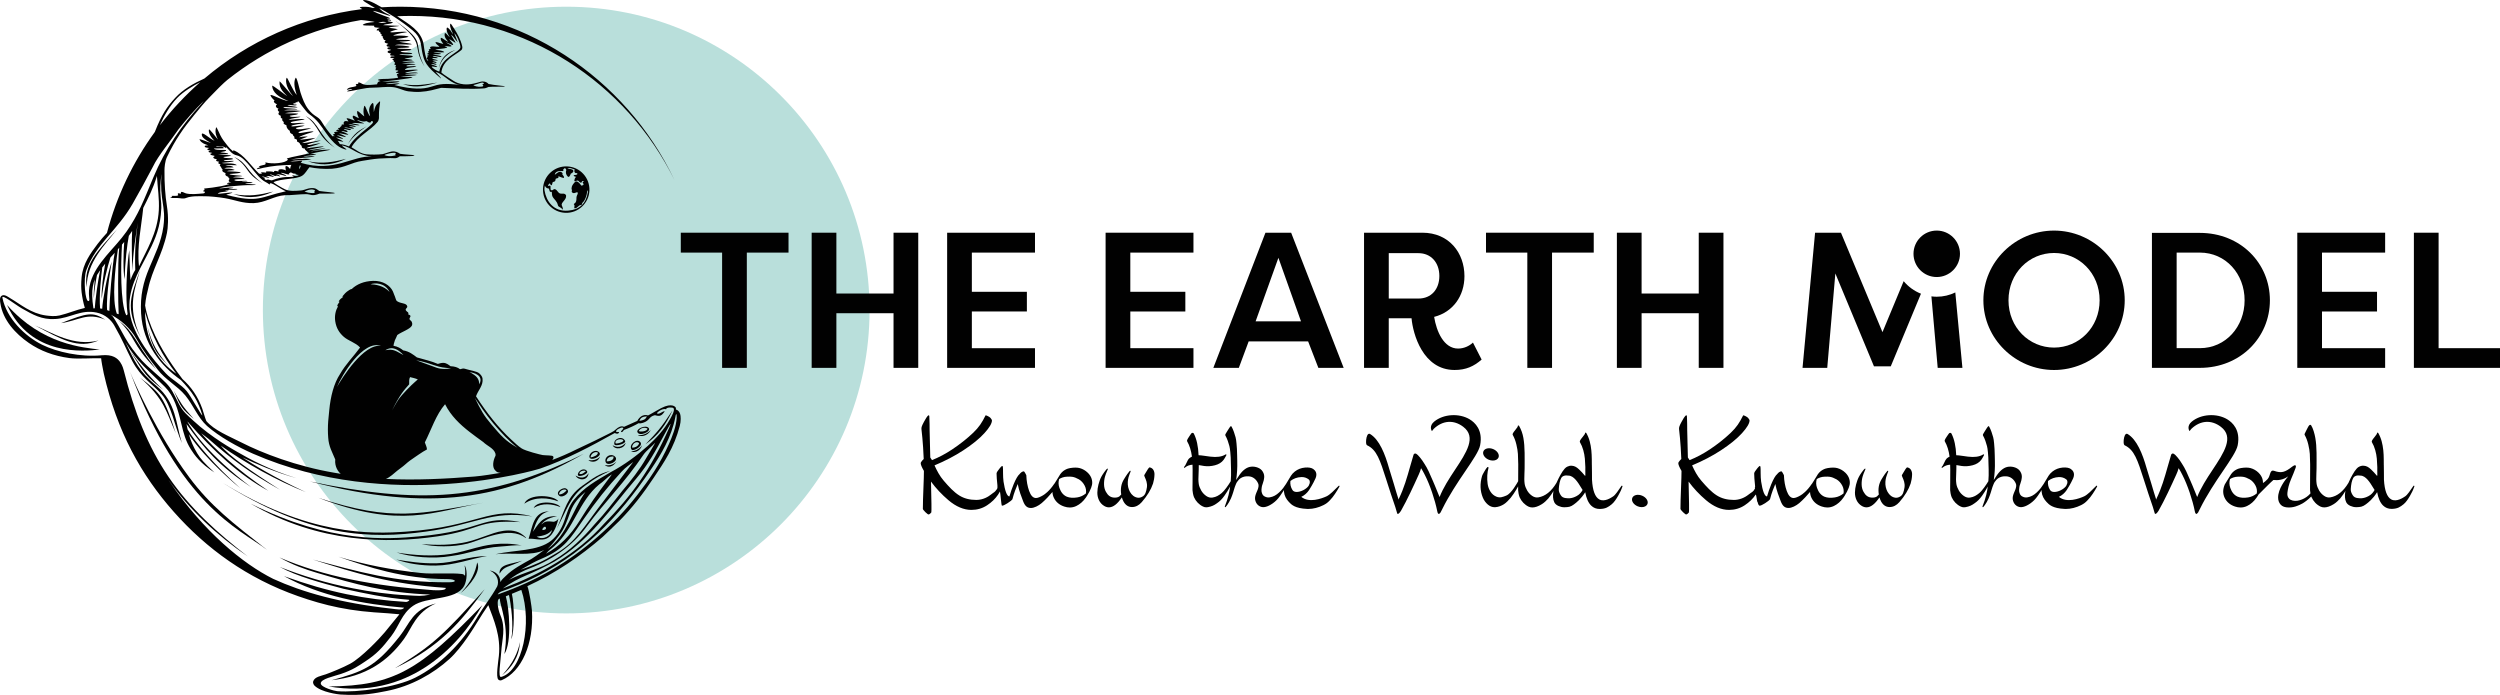 <?xml version="1.0" encoding="UTF-8"?>
<svg id="Design" xmlns="http://www.w3.org/2000/svg" viewBox="0 0 2039.48 566.93">
  <defs>
    <style>
      .cls-1 {
        fill: #010101;
      }

      .cls-2 {
        fill: #b9dfdb;
      }
    </style>
  </defs>
  <g>
    <circle class="cls-2" cx="461.92" cy="252.94" r="247.47"/>
    <g>
      <path class="cls-1" d="M529.12,349.09c-2.48-2.7-9.83.67-9.19,3.16,1.15,4.43,11.91-.2,9.19-3.16ZM528.26,349.67c-.48,2.42-5.89,2.75-7.18,2.01,1.04-2.35,4.61-3.58,7.18-2.01Z"/>
      <path class="cls-1" d="M509.92,359.63c-2.39-4.75-10.02-1.45-8.65,2.96.55,1.75,9.85-.56,8.65-2.96ZM507.95,358.73c.93.5.47.89.37,1.06-.73,1.35-5.89,2.52-6.17,1.79-1-2.59,3.59-4.04,5.79-2.85Z"/>
      <path class="cls-1" d="M522.52,360.86c-2.7-3.94-10.28,2.04-7.18,6.03,1.15,1.48,9.41-2.79,7.18-6.03ZM521.37,361.44c-.37,2.56-3.59,3.9-5.74,3.73-.04-3,3.41-5.82,5.74-3.73Z"/>
      <path class="cls-1" d="M488.93,369.19c-3.13-3.57-8.78.54-8.04,3.73.86,3.73,10.6-.81,8.04-3.73ZM487.78,369.19c-.09,2.35-3.15,3.41-6.03,4.02.13-2.97,3.51-5.3,6.03-4.02Z"/>
      <path class="cls-1" d="M501.56,372.35c-3.43-2.94-8.86.45-7.47,4.59,1.38,4.11,11.71-.95,7.47-4.59ZM500.41,372.35c.76,2.6-2.44,4.18-5.46,4.02.13-3.03,2.37-3.95,5.46-4.02Z"/>
      <path class="cls-1" d="M471.41,386.99c-.38,3.26,8.95-.31,7.56-2.48-2.25-3.53-7.22-.54-7.56,2.48ZM478.02,384.28c-1.19,1.08-3.17,3.11-5.29,2.3-.46-1.37,2.57-3.47,5.29-2.3Z"/>
      <path class="cls-1" d="M456.36,404.53c2.79,2.1,10.46-3.44,5.29-6.05-2.35-1.19-9.31,3.02-5.29,6.05ZM462.14,399.79c-.34,1.29-3.78,3.95-6.09,3.46.08-2.66,3.76-4.89,6.09-3.46Z"/>
      <path class="cls-1" d="M388.03,446.95c-6.7,1.77-13.23,3.84-20.27,4.93-14.31,2.2-29.62,1.23-44.22-1.15,12.05,3.83,30.22,5.39,44.52,2.87,14.58-1.88,24.89-6.85,40.16-7.73,5.6-.32,12.37-1.47,17.52-.88-17.08-3.57-31.5.32-37.73,1.96Z"/>
      <path class="cls-1" d="M323.26,456.47c9.49,3.32,20.32,5.03,32.01,4.92,15.49-.16,28.29-5.48,42.06-7.79-15.43.17-26.08,5.53-41.2,5.91-12.37.31-23.24-1.47-32.87-3.04Z"/>
      <path class="cls-1" d="M451.15,425.61c-7.54-.93-6.89.78-9.71,2.27,1.73-2.06,4.85-5.34,13.07-6.77-12.89-.69-15.78,7.67-19.85,12.69,3.08-8.79,5.1-14.8,13.21-16.65-12.84.18-13.41,12.62-16.65,22.4,4.57-.47,10.59,1.83,14.93-.29,6.15-3,8.77-13.33,9.47-16.36-.62,1.48-2.87,2.92-4.47,2.73ZM445.29,430.35c.54,1.55-.88,1.8-2.01,2.03-2.42.49,1.19-4.39,2.01-2.03ZM437.82,437.81c5.29-.65,9.97-1.9,12.35-5.45-.25,4.38-7,8.79-12.35,5.45Z"/>
      <path class="cls-1" d="M554.82,337.63c-.61-1.91-1.96-3.19-3.45-3.59,0-.43.12-.88,0-1.29-.23-.76-3.03-4.4-11.92.14-3.59,1.83-7.61,4.45-10.77,6.03-4.25-1.36-7.31,1.63-8.76,4.45-3.68,1.59-7.27,3.25-10.91,4.88-.44-.37-1.15-.47-2.01-.43-1.29.19-2.18.65-3.16,1.29-1.15.75-2.01,1.85-3.21,2.59-2.71,1.67-6.15,3.17-9.04,4.67-7.35,3.8-18.33,8.77-21.24,10.22-6.89,3.43-13.34,6.28-20.03,8.73.52-.35.92-.82,1.1-1.55.18-.66.17-1.04-.2-1.52-.66-.86-5.65-.66-8.47-1-1.84-.3-13.87-3.28-17.23-5.46-2.92-1.9-5.41-4.38-7.97-6.71-11.3-10.36-20.71-22.62-29.21-35.78,1.64-4.9,6.07-8.76,5.31-14.5-.22-1.66-1.34-2.94-2.44-4.02-2.14-2.11-7.38-2.42-12.15-4.01-1.45-.48-2.6.31-3.78.42-1.85-1.53-4.46-2.32-7.75-2.44-1.44-1.06-3.24-2.64-5.74-2.73-1.52-.05-3.13.41-4.59.86-5.16-2.3-11.34-3.59-17.08-5.31-3.21-2.43-6.35-4.93-11.2-5.74-2.11-1.76-4.58-3.16-7.9-3.73.04-.36.2-1.21.26-1.6.26-1.09.62-2.27.9-2.95.67-1.62,1.38-2.63,1.93-4.25,3.49-2.54,10.37-4.77,11.87-7.58.47-.87.66-2.88-.92-4.19-.19-.16-.89-.66-.99-1.29-.16-.95,1.16-1.88.71-2.68-.28-.49-1.04-.86-1.64-.95,0,0,.28-1.54-.42-1.95-.93-.56-1.94-1.57-1.77-2.25.23-.95,1.53-1.39,1.3-2.49-.57-2.85-5-2.05-8.21-4.15-.71-.47-.98-1.14-1.21-1.97-.47-1.63-.87-2.39-1.39-3.73-.12-.32-.24-.65-.36-.97-.17-.49-.35-.97-.59-1.46-2.26-4.82-8.15-8.76-16.13-8.51-7.46.24-13.25,2.73-17.37,6.6-.71.06-1.41.48-2.02.86-3.19,1.97-3.91,3.25-5.73,5.31-.06.41.79-.11.72.29-1.34,1.05-2.8,1.99-3.59,3.59-.22.61.93.04.57.57-.59.91-1.39,1.67-1.72,2.87-.28.71.48.38.43.86-1.76,3.05-2.87,7.36-2.15,12.06.86,5.62,3.39,9.52,7.05,12.69,3.71,3.21,9.69,4.8,12.96,8.43,0,0,0,.01-.01.01.08.08.18.16.25.25-2.69,3.66-5.62,7.06-8.47,10.55-2.84,3.49-5.59,7.08-7.9,11.13-5.05,7.68-7.7,18.22-8.76,29.43-.29,3.11-.65,6.01-.86,8.9-.34,4.86-.35,8.78,0,13.49.45,7.41,3.49,12.21,5.74,17.8-.64,6.09,2.75,10.34,4.5,11.72-1.8-.3-3.69-.62-5-.84-31.38-5.31-59.28-16.2-75.94-24.69-10.28-5.24-22.18-9.84-28.71-17.51-1.4-3.36-2.14-6.8-3.3-10.05-3.55-9.93-9.16-17.97-16.22-24.26-10.99-14.6-21.22-29.95-27.74-49.02-.76-2.22-2.19-7.68-2.69-10.98,0-.38.45-6.1,2.3-12.92,3.54-17.04,11.69-27.98,15.5-46.23.81-3.88,1.51-12.49,0-21.82-1.42-8.75-2.09-18.73-2.01-29.14.02-2.73.4-7.53,2.01-10.91,6.83-14.34,13.67-23.87,22.11-34.17,4.25-5.19,8.38-10.39,13.06-15.07,4.1-4.1,7.38-7.69,11.54-11.51.36-.33,1.87-1.62,2.58-2.24,31.02-24.72,68.28-41.92,109.06-48.83.93.12,2.15.16,3.07.28,1.42.18,7.19.9,8.04,1.29-.47.29-6.32.14-9.33,2.01-1.98,1.24,5.82.79,8.9,1.01-.07.55.04.92.29,1.15,1.08.59,3.01.34,4.31.72-.94.49-2.2.48-2.58,1.72-.15.49,1.18.26,1.87.29-.31,1.6,1.88,1.1,1.29,2.58-.16.41.83.41,1.15.72-.16.29-.57.5-.29,1,.29.51,1.02.42,1.29.86-.95,1.08.3.83.57,2.3.09.5,1.08.36,1.58.57-.25.56-1.07.56-.86,1.58.51.97,2.2.76,3.01,1.44-.42.39-1.37.26-1.44,1.01-.13,1.56,1.98.89,2.73,1.58-.95.06-1.88.13-2.15.86.12,1.36,2.28.69,3.01,1.44-.82.52-2.29.3-2.73,1.29-.52,1.2,1.76,1.3,2.87,1.72-.24.4-1.31.52-.86,1.15.63.9,2.84.22,3.73.86-.96.43-2.94-.27-3.45.72-.69,1.34,2.39.51,3.16,1.15-.62.19-1.38.25-1.58.86.01.61.79.46,1.15.72-.56,1.03.77,1.24,1,2.01.13.42-.65.69-.57,1.29.07.54,1.17.23,1.29.72.1.43-.53.71-.43,1.44,0,.49.74.22.72.72-.91.12-.04.77-.72,1.58-.49.58,2.51.13,2.3.86-.21.73-1.61.4-1.72,1.29.06.8,1.86-.02,2.01.57.16.66-1.43.29-1.44,1.15.43.09-.14.31,0,.57.03.4.71.15.86.43-.84.58.43,1.17.14,1.58-.71.24-5.86.76-8.18.86-2.73.12-7.4-.05-8.04.72-.58.7,1.44.57,1.87,1.15-1.62.15-2.58.96-2.73,2.58-3.22.3-8.83,1.2-11.91-.24-.44-.21-3.27-1.97-3.45-1.05-.06.33.05.92-.29,1-.9-.14-1.47.09-1.72.57-.27.53.51.54.57,1.01-2.37,1.31-6.82.71-7.9,3.16-.15.34,2.88-.95,4.45-.43-1.1.91-3.66.36-4.16,1.87,6.89-.73,13.78-3.2,20.96-3.16,5.17.03,10.94-1.01,16.37-.43,4.46.47,8.33,2.88,12.63,3.45,2.82.37,6.5.6,9.47.43,7.22-.42,11.74-1.94,17.23-3.3,10.89.43,23.62,1.31,35.17.43,1.25-.1,2.34-.72,3.45-1.15,4.12-.48,13.35.08,13.35-.43,0-.47-8.9-.96-13.35-2.01-1.83-2.16-4.75-2.24-6.17-1.87-4.05,1.08-8.21,2.64-14.07,2.15-3.44-.29-6.46-1.57-8.18-2.73-1.66-1.11-8.71-5.41-10.05-6.89,1.17-10.32,11.07-13.86,16.22-18.23,1.32-1.12.85-2.89.72-3.45-1.23-5.3-3.82-9.87-6.46-14.07-1.03-1.27-3.06-5.45-3.3-3.59-.19,1.41.2,2.85.72,4.16.59,1.48,1.41,2.82,1.58,4.02-1.38-1.92-2.34-4.21-4.45-5.46-1-.59-1.52,2.97,1.87,7.75-1.51-.84-3.82-4.58-4.16-2.87-.58,2.88,1.48,5.11,2.87,6.6-2.33-.46-6.29-4.75-6.17-2.44.11,2.19,1.69,3.27,2.15,4.31-1.94-.27-7.49-2.74-6.17-.72,1.01,1.56,2.18,1.84,3.01,3.01-2.68.26-6.42-1.14-7.61.43-.45.59.74.71.43,1.15-.46.66-1.74.11-1.44.72.86,1.72-.72,1.02-.72,1.87,0,.33.85.34.57.72-.32.44-1.15.29-1.15,1.01.09.57,1.36.23,1.29.72-.07.47-1.55.32-1.29.72,1,1.53-.38,1.08-.43,2.01,0,.93,1.39,1.16,1.15,1.87-1.05.23-1.26-1.16-1.58-2.01-1.19-3.21-1.93-10.04-2.15-11.34-1.92-10.97-12.13-16.41-20.53-22.11-.34-.23-.7-.45-1.05-.68,3.62-.16,7.27-.26,10.93-.26,94.47,0,176.17,54.57,215.32,133.91C510.54,63.25,425.35,5.47,326.61,5.47c-5.12,0-10.19.16-15.23.47-.07-.03-.13-.07-.2-.1-2.31-1.15-3.57-2.07-6.51-3.54-2.19-1.09-4.91-2.23-7.9-2.3-2.3-.05,3.19,2.88,5.6,4.45,1.08.7,2.29,1.27,3.48,1.88-.64.05-1.29.11-1.93.17-1.01-.33-2.06-.61-3.13-.76-2.32-.33-8.42-.43-7.03.57.55.4,1.14.76,1.76,1.1-48.74,6.11-93.06,26.4-128.72,56.61,0,0-.01,0-.02.01-9.09,4.1-17.49,8.91-23.82,15.77-6.47,7.01-10.9,13.18-16.64,27.82-17.78,24.46-31.18,52.31-39.07,82.39-2.63,2.86-5.22,5.78-7.6,8.94-5.77,7.65-11.98,16.03-13.06,27.13-.5,5.17-.43,9.15,0,12.49.58,4.55,1.38,8.46,2.62,12.63-7.37,1.7-13.27,4.39-20.71,6.17-3.59.86-8.04.41-11.05,0-12.31-1.69-20.77-9.21-29.04-14.05-1.18-.69-4.64-3.48-6.85-2.17-2.12,1.26-1.53,4.36-1.29,6.03,2.01,13.95,12.35,25.07,23.26,32.59,9.23,6.37,20.17,10.6,33.16,12.35,6.75.91,18.33-.07,25.84.14-.04,1.28,1.44,9.35,2.15,12.49,10.77,47.37,30.51,82.79,57.14,112.84,26.64,30.06,59.76,54.13,101.35,68.76,10.61,3.73,21.63,7,33.31,9.33,13.32,2.66,23.4,3.62,39.98,4.64,1.96.12,6.67.61,9.4.81-4.06,4.95-8.02,9.86-12.06,14.79-4.02,4.9-19.09,20.67-28.14,25.55-5.76,3.11-15.36,7.03-19.81,8.61-3.75,1.33-9.19,2.01-10.34,5.74-.48,1.58.6,3.05,1.15,3.59,5.61,5.46,19.61,7.09,20.96,7.18,18.52,1.21,29.05-1.19,37.59-2.83,20.27-3.91,38.28-14.23,51.44-26.16,10.45-9.47,20.9-27.12,22.8-30.17,2.87-4.6,5.75-9.24,8.9-13.76,4.52,12.09,10.34,25.12,8.61,41.49-.5,4.79-2.58,17.08-.43,19.24.63.64,1.72.93,2.87.43,15.94-6.89,26.24-29.57,24.55-56.7-.15-2.47-2.13-16.19-3.73-19.95,23.16-10.72,43.33-24.43,61.44-40.2,4.45-4.36,9.12-8.49,13.49-12.92,10.52-10.65,19.73-22.57,28.14-35.31,8.5-12.65,16.52-24.32,21.25-42.21,1.09-4.13.89-8.02.29-9.91ZM387.5,69.05c3.13-.72,6.72-2.94,7.46-.72-.61-.03-1.14.01-1.29.43-.13.7.6.55.57,1.15-.09.48-.49.68-1.01.72-1.45.11-3.9.51-6.94-.98-.06-.35.45-.43,1.2-.6ZM527.69,339.62c-.93,2.63-2.79,3.2-6.09,3.75,1.03-2.7,2.62-3.49,6.09-3.75ZM402.67,345.65c5.98,7.13,12.63,14.32,19.5,19.64-10.18-5.82-13.37-9.8-21.12-18.84-6.4-7.46-8.76-11.81-13.68-21.86,3.59,5.31,8.28,12.69,15.3,21.06ZM390.98,313.54c-.11-4.7-2.21-7.01-7.98-10.03,8.24,1.28,10.68,5.3,7.98,10.03ZM383.19,352.44c3.7,2.73,7.25,5.59,11.05,8.18,3.22,3.21,8.54,4.99,9.91,9.33.16.48.23,1.57,0,2.01-1.95,3.88-2.68,8.89-.43,11.48.77.87,1.53,1.73,2.87,2.01.55.17,1.26.25,1.99.26-5.29.87-14.73,2.48-21.56,3.04-22.96,1.86-48.3,3.14-72.19,1.93,3.02-1.11,7.03-4.87,9.21-6.67,2.33-1.91,4.35-3.12,6.51-5.08,2.68-2.45,5.28-4.23,7.87-5.97,2.44-1.64,4.25-2.95,6.87-4.59.98-.61,1.9-.99,3.01-1.72,0-1.9-1.16-3.9-1.72-5.74,5.34-10.55,9.13-22.65,16.51-31.15,4.76,9.51,12.08,16.45,20.1,22.68ZM353.76,297.78c6.96,2.37,7.79,1.91,14.29,2.81-3.04.32-7.72.95-12.13-.69-7.47-2.77-12.12-4.45-16.44-6.01,5.1.99,7.37,1.54,14.29,3.9ZM334.53,307.65c2.19.54,4.44,1.03,6.32,1.87-1.86,1.56-3.59,3.26-5.39,4.88,0,0,0,0,0,0,0,0-7.37,7.19-10.36,11.48-1.63,2.35-5.23,8.82-5.23,8.82,6.46-13.02,9.97-16.72,13.93-21.17-.02-2.49-.14-4.29.73-5.88ZM329.17,289.7c-5.74-2.96-7.94-5.44-14.81-3.97,6.04-3.88,10.84-.29,14.81,3.97ZM317.8,238.16c-4.73-5.23-12.07-6.2-15.51-6.25,3.12-1.25,11.69-1.63,15.51,6.25ZM274.92,315.69c3.63-9.07,21.15-38.72,35.93-33.51-14.16-2.04-31.87,26.18-35.93,33.51ZM143.82,304.88c-14.33-9.89-24.98-25.94-25.55-50.53,5.41,19.95,14.47,36.25,25.55,50.53ZM133.29,184.88c-1.7,12.53-7.08,23.08-11.64,34.02-4.59,11.04-7.45,21.98-6.54,36.89,1.49,24.64,15.95,42.57,32.45,54.24,4.33,4.57,7.85,8.55,11.2,13.96,2.55,4.13,4.85,9.71,6.32,14.75-.25,1.42-9.35-15.64-12.78-19.67-4.49-5.47-12.29-9.47-16.86-14.32-10.35-11-27.07-31.03-29.51-49.56-2.38-18.08,6.95-33.38,13.78-46.51,5.23-10.04,10.11-19.96,11.48-33.3,1-9.71.02-9.29-.39-18.5-.29-6.64.94-15.11.96-14.93-1.72,22.29,3.85,25.76,1.53,42.92ZM103.53,250.72c.07,1.23.2,2.45.35,3.66.06.46.12.92.18,1.35.13.83-.3,1.28-1.09,1.47-4.88-10.03-4.47-41.03-3.45-57.66.61-.72,1.22-1.44,1.81-2.17-.66,8.29-1.03,25,.39,30.35.25-13.73,2.02-28.52,3.37-35.28.93-1.31,1.84-2.64,2.71-4.03-.47,8.1-.29,23.86.27,32.52.26-14.43,3.09-31.18,4.38-39.24-1.73,11.84-2.63,23.2-2.09,38.5-1.54,2.41-2.85,5.27-3.92,8.39-.69-8.98-.85-24.55-.96-24.59-1.66,9.57-3.08,32.13-1.96,46.74ZM116.83,169.65c4.16-8.28,7.81-15.13,11.2-26.13.54,9.88,2.05,18.47,1.53,28-1.03,18.59-10.09,32.59-16.17,45.79-1.82-16.58,1.96-32.47,3.45-47.66ZM308.54,18.77c3.45-1.35,4.57-1.09,6.89-.54-2.16.43-4.26.59-6.89.54ZM352.9,50.96c1.31-.27,2.12.62,3.3.29-.19-1.2-4.19-1.44-3.16-1.76,1.56-.48,3.29.1,4.31-.11-1.27-.93-3.58-.82-4.88-1.72,1.07-.76,3.6.05,4.74-.29-.82-1.14-3.26-.66-4.31-1.58,1.47-.66,5.79,1.25,7.39.5-1.18-1.21-5.29-1.35-7.25-1.79,1.85-.46,4.11,0,6.74-.41-.07-.98-4.93-.92-6.17-1.16,2.61-.72,5.88.1,8.76-.29-.48-1.91-9.25-1.72-6.72-2.27,3.36-.74,6.68-.56,8.87-1.46,1.09-.44-1.14-.87-1.87-1.15,1.75-.54,3.75.64,5.6,0,.72-.45-1.99-1.58-4.59-3.16,1.86.25,5.09,2.26,5.89,2.15.85-.76-2.24-2.98-3.01-4.88,1.79.99,3.37,2.18,5.17,3.16-.27-1.32-3.55-5.57-3.59-6.75,2.14,1.69,3.11,4.08,5.31,6.17.12-.03-2.01-4.83-2.87-7.46,2.47,2.21,5.04,8.91,5.05,11.48.02,4.08-15.79,8.15-17.19,19.94-1.46-.37-4.82-2.05-6.23-3.86,0-.86,3.71.49,4.54.09-.38-.86-3.96-1.73-5.11-2.25,1.72-.62,2.78.67,4.59.43-.42-1.3-4.68-1.59-3.3-1.87ZM336.88,25c7.1,6.04,6.22,11.2,7.49,17.22,1.78,8.46,2.92,11.44,15.42,21.81.13-.56-2.19-2.77-4.45-5.46,8.11,2.66,11.61,9.98,21.39,10.91-14.19-1.85-18.3-.9-25.12,1.28-6.45,2.05-14.75,2.41-29.92-1.41,1.81-.53,2.28-.36,4.37-1.16-1.54-.72-8.57.84-11.34.29,2.68-.91,8.76-.74,11.2-1.88.08-.7-11.46.28-14.21.02.8.04,24.16-2.72,24.83-3.45-.59-.86-7.97-.15-9.76-.43,3.35-.62,12.96-1.25,13.35-1.58-1.84-.54-9.34.04-9.62-.72,3.39-.39,6.79-.77,10.62-.72-1.59-1.44-9.51.21-10.48-.14-.25-.77,8.53-2.07,10.48-2.44-2.47-1.06-12.73.97-10.5-.72,2.58-1.95,6.55-1.03,9.06-2.3-2.02-.59-7.83.53-8.11-.21-.4-.92,4.23-1.21,7.49-1.09-1.09-1.25-9.75-.72-11.29-1,1.01-.19,8.57-1.01,10.62-1.01-1.01-1.24-9.15-.07-10.34-.29.88-.55,6.82-1.21,8.61-1.29-.34-.91-5.68-1.04-6.47-1.34-1.01-.38,7.04-.68,6.47-1.96-.29-1.1-9.22-.55-11.05-1.72,3.81.07,11.13.21,10.62-.57.2-.85-9.05-.57-9.49-1.69,2.22-.84,7.41-.32,8.92-1.47-.19-1.02-9.47-.29-12.06-1.15,2.19-.47,10.26-.05,10.53-1.04-.63-.9-9.05-1.42-12.11-1.4,4.19-1.27,9.79-.2,13.93-.72-.76-.91-6.04-1.1-9.96-2.03-1.17-.28,5.86-.11,8.96-1.13-.18-.85-9.58-.14-12.06-1,3.11-.78,8.05-.95,10.43-2-2.66-1.87-15.29-.18-11.86-1.45,3.47-1.28,8.22-1.97,10.48-2.3-1.3-1.1-12.26.55-13.35.04-1.27-.59,4.01-1.76,6.03-2.48-1.93-.5-5.58-.95-7.47-1.15,1.32-1.02,8.03-1.02,8.47-1.58-4.25-.26-8.62-.28-13.06-.57,2.1-1.16,5.86-.7,7.75-2.01,1.16-.8-4.59-.7-4.03-1.59.22-.35,2.33.02,2.59-.13,1.27-.74-2.63-.72-3.45-1.58.88-.13,3.04.23,2.58-.43-.49-.72-10.21-3.51-13.86-5.92,3.22.09,13.03,4.42,14.43,4.05-1.19-1.4-5.89-2.12-9.19-6.32,5.47,2.76,18.02,10.35,27.48,18.4ZM144.39,80.09c5.3-5.58,13.51-10.28,18.91-13.06,0,0,.02,0,.02,0-12.07,10.61-23.09,22.38-32.91,35.14,3.32-7.61,8.16-15.95,13.97-22.06ZM70.46,220.34c8.04-21.68,24.91-31.79,37.76-54.14,5.68-9.89,11.23-20.16,16.65-30.43,3.95-8.48,14.69-21.33,20.63-30.14,6.42-8.24,13.37-16.05,20.79-23.38-.65.83-1.3,1.65-1.97,2.42h0c-15.9,17.16-29.51,36.75-39.36,60.36-7.76,18.61-11.93,29.87-21.84,44.02-9.37,13.38-24.63,25.11-29.36,41.47-2.87,9.93.5,14.78-1.58,15.09-2.65.81-4.41-18.02-1.72-25.27ZM96.82,256.34c-.51-.15-1.03-.3-1.55-.47-4.13-11.59-1.33-36.7.9-52.51.36-.4.72-.81,1.08-1.21-1.32,12.45-.94,46.17-.43,54.2ZM83.38,251.87c-.56-.1-1.13-.19-1.73-.25-.91-10.73.9-26.54,1.75-33.45.8-1.05,1.61-2.08,2.44-3.09-1.54,8.34-3.44,22.87-2.81,28.78.93-11.65,4.64-26.39,7.02-33.7,1.17-1.32,2.35-2.62,3.53-3.92-2.19,11.16-4.26,39.48-4.38,47.45-.17-.07-.34-.13-.51-.2-.45-.18-.88-.34-1.3-.49-1.1-12.64,3.85-39.49,3.71-39.54-4.04,12.09-7.49,32.32-7.72,38.42ZM76.55,243.54c.28-6.37,1.53-14.14,2.57-19.18.86-1.38,1.76-2.71,2.68-4-2.08,8.92-4.18,25.61-4.5,31.17-.36.02-.71.02-1.09.05-.57-3.68-.94-7.45-1-10.28-.14-5.56.83-10.12,2.11-13.4-.56,5.34-1.07,12.44-.76,15.64ZM389.44,503.44c-13.07,21.73-30.33,39.12-50.78,49.44-15.54,7.84-46.89,12.23-63.56,10.99-1.89-.14-13.29-3.05-13.42-6.32-.14-3.63,10.47-5.77,16.29-7.7,10.12-3.35,15.19-7.13,19.74-10.1,9.65-6.31,13.98-11.05,21.32-20.59,6.82-8.86,8.47-18.33,17.95-24.95,11.26-7.86,34.92-4.18,41.54-16.06,0,.02,0,.03,0,.05.06-.11.11-.22.17-.33.09-.17.18-.35.26-.53.09-.2.18-.41.26-.62.07-.18.15-.36.22-.55,1.9-5.25,1.53-12.46-.47-15.01.62,2.98.71,4.89.4,8.67-.55-.9-1.4-1.5-2.56-1.57-8.61-1.12-23.65.24-33.31-.81-24.99-2.71-44.79-6.51-67.33-13.27,22.97,8.11,53.21,18.23,88.67,18.23,7.26,0,8.8,2.6,1.33,2.6-44.36.35-74.16-8.87-110.97-18.54,36.02,11.45,63.16,20.05,108.38,23.08.49,1.07-1.15,2.35-10.19,1.91-48.95-3.5-88.92-11.11-125.47-26.72,10.91,6.19,20.83,9.67,31.08,12.7,31.1,9.2,55.45,16.2,92.23,17.61-8.33,1.57-9.89,1.02-18.45.62-15.8-.75-30.91-3.01-44.72-5.69-21.84-4.24-41.71-10.35-59.86-17.49,14.34,7.83,33.94,13.01,51.97,17.8,17.67,3.85,33.57,7.39,53.19,8.97,1.67.13-.95,1.85-1.94,1.79-33.51-2.04-63.02-7.78-99.77-21.07,29.86,16.45,65.19,22.93,98.04,25.78-1.49,2.37-6.14,1.22-10.18.78-41.9-4.59-72.77-13.4-96.68-24.34-24.71-12.36-56.55-38.41-84.49-79.3-.32-.46-.64-.94-.96-1.42,17.51,24.74,39.41,45.06,64.7,62.41-24.27-18.78-47.17-39.22-64.6-64.89-16.94-24.95-27.95-53.1-36.47-86.72-.14-.57-.99-4.13-3.01-6.95-2.12-2.96-5.9-6.4-15.1-5.51-17.05,1.65-36.39-2.59-48.56-8.61-14-6.92-29-21.48-32.37-38.35-.65-3.27,10.98,5.98,15.83,8.72,9.13,5.17,16.24,9.31,27.2,8.67,12.65-.74,20.73-7.96,33.73-5.29,7.57,1.55,12.24,6.62,14.39,10.38,7.39,12.9,8.94,17.91,14.79,29.19,7.38,13.79,16.02,18.21,24.12,27.28,7.89,8.83,10.62,26.71,16.37,39.62-5.02-15.93-4.61-33.01-20.61-46.53-14.57-12.31-17.73-19.59-25.48-35.85,8.95,15.74,19.93,24.19,32.3,36.59,7.36,7.38,10.54,18.2,13.35,30.16,1.76,7.51,3.51,14.05,7.76,20.78,2.71,4.29,7.74,11.58,19.23,18.85-8.64-7.93-11.51-11.43-14.07-15.65-3.33-5.49-5.41-10.65-6.82-15.56,13.96,21.37,41.21,43.55,41.99,44.05-20.22-17.98-37-37.64-43-48-.33-1.46-.62-2.91-.88-4.33,15.06,20.76,26.34,33.98,52.92,51.63-35.99-27.34-48.01-46.23-52.27-53.73.24.2.51.43.81.68,0,.05.03.1.07.15,19.81,22.74,42.06,43.28,65.18,55.71-26.56-17.9-43.99-34.45-54.72-46.96,1.48,1.17,4.41,3.46,5.9,4.54,20.3,17.91,35.03,28.48,58.44,41.61-24.24-15.43-42-27.93-48.38-36.05,20.01,14.37,46.19,28.77,69.41,37.96-25.64-11.84-42.92-22.46-51.77-28.36,10.55,5.03,26.38,12.02,44.09,16.95-21.55-6.59-37.66-15.22-48.1-21.32-2.78-1.63-21.17-11.73-36.17-25.7-4.63-4.31-8.28-7.19-11.51-13.33-3.24-6.17-4.88-10.07-7.36-13.46-3.82-5.23-9.33-9.28-18.89-18.09-5.19-4.79-11.13-12.13-15.07-18.28-3.93-6.12-7.11-12.84-10.91-18.95-1.2-1.93-1.71-3.04-3.59-4.35,8.18,4.23,15.97,10.99,20.74,19.39,5.52,9.71,11.15,17.24,17.59,25.44,6.29,8.36,16.04,13.25,22.68,21.25,6.57,8.08,10.01,17.82,17.65,24.83,9.87,8.7,25.01,17.17,37.76,22.73,111.1,48.47,230.77,13.15,234,12.04,20.66-7.17,41.34-18.09,60.8-29,1.33.39,2.2,1.08,3.52-.16-.13-1.52-1.43-.21-2.15-.81-1.42-1.18,3.8-3.89,5.02-3.5,2.23.71-1.83,2.53-1.15,3.73,2.04-.36,1.18-.68,2.41-1.83,3.45-1.15,9-3.74,11.87-5.47,1.17.26,1.86.23,3.51-.29,5.74-1.81,4.62-4.93,9.48-6.17.84-.21,1.45.5,3.54.49,2.3-.01,3.74-2.24,4.79-3.68-1.78-.46-4.33,2.86-6.32,1.66-.58-.35,4.13-4.47,7.47-3.38-.13-1.69,5.38-1.79,6.03-.86,1.29,1.84-1.66,6.8-3.16,9.47-4.54,8.09-11.08,15.15-17.8,21.25-8.73,7.75-19.09,15.56-30.43,21.53-11.78,6.99-21.77,12.3-30.07,22.7-4.21,5.27-5.51,11.03-7.83,17.49-2.12,5.94-5.59,11.67-10.34,15.5-11.09,8.96-29.75,7.48-45.65,11.2,13.32-1.61,29.38,1.91,39.82-3.53-4.14,3.12-8.8,6.46-10.55,7.43-7.13,3.93-15.13,8.08-20.95,13.9-1.59,1.59-3.02,2.6-4.31,4.88-.1-5.55-3.86-8.59-8.64-9.45,6.62,3.17,7.66,9.19,6.05,13.01-4.92,8.94-10.95,16.28-16.22,25.04ZM452.18,445.56c16.08-14.31,19.97-36.62,36.65-50.37,3.43-2.21,6.29-5.71,10.16-8.17.33.05-3.37,4.79-3.59,5.08-8.75,11.73-14.37,19.48-22.26,32.21-8.11,13.09-16.61,21.18-27.71,27.44,2.71-3.32,3.02-2.87,6.75-6.19ZM446.72,447.86c4.11-4.14,6.86-7.76,9.33-10.94,4.59-5.91,6.38-11.56,9.22-19.26,2.9-7.53,6.67-11.56,12.32-16.35-10.58,14.97-15.25,35.64-30.86,46.55ZM476.07,423.62c10.36-14.96,19.32-26.13,31.16-38.98,3.13-3.39,6.73-5.77,9.4-7.79-9.97,13.15-18.44,24.27-28.85,37.99-10.32,13.59-18.37,27.57-33.45,36.2-12.35,7.53-17.75,9.63-29.58,13.78,7.24-4.19,11.26-6.59,16.87-8.94,19.14-7.99,24-17.17,34.45-32.26ZM428.64,465.09c20.81-7.71,38.05-18.99,49.96-35.6,16.19-21.8,30.89-35.62,46.54-58.83,1.71-2.54,7.38-7.24,9.38-9.55-.07.53-5.85,9.97-7.4,12.7-5.06,8.94-12.46,18.44-19.38,26.54-8.95,11.05-13.06,17.16-22.75,27.47-9.15,10.85-20.19,21.56-32.8,28.95-12.11,7.89-23.68,9.53-36.97,16.24,5.67-4.12,7.16-4.99,13.42-7.92ZM428.64,469.68c8.16-3.51,16.03-7.32,23.54-11.48,29.13-17.48,45.24-42.44,66.7-67.59,10.52-12.51,15.59-22.26,23.7-37.19,1.15-2.13,3.91-7.15,4.4-7.6.24-.05-.32,1.5-1.02,3.09-15.1,34.36-31.28,56.11-53.27,78.45-21.94,24.77-51.99,41.2-82.42,52.68,5.96-4.52,14.21-8.68,18.38-10.36ZM408.83,552.24c-2.77.77-.43-12.76,0-19.69.71-11.51,3.98-19.74-.58-30.56-2.3-5.46-3.12-12.78-1-13.5.16-.06.33-.11.5-.17.08,6.31,7.93,21.46,3.73,45.26,6.33-9.83,3.85-38.16,1.16-47.13.85-.34,1.7-.69,2.56-1.04,1.62,7.15,4.09,24.79,1.88,36.1,2.66-5.71,2.65-28.38.5-37.09,4.21-1.76,7.7-3.27,7.75-3.1,8.94,26.79,1.11,66.04-16.5,70.92ZM552.05,340.57c-.31,7.43-3.69,15.68-6.28,21.53-7.32,16.53-16.14,29.16-25.84,41.7-9.98,12.9-20.28,23.51-32.11,33.88-24.2,21.16-49.07,35.73-81.8,47.28,1.36-2.42,4.06-2.72,8.26-4.37,7.62-2.99,12.49-5.09,15.93-6.68,44.79-20.65,74.37-51.76,100.63-90.65,8.55-12.66,16.92-26.5,20.14-43.15.09-.45.29-1.94.54-2.22.54-.61.55,2.26.53,2.67Z"/>
      <path class="cls-1" d="M457.23,413.71c-2.61-4.32-18.98-5.89-21.85.72,7.11-4.52,15.5-3.3,21.85-.72Z"/>
      <path class="cls-1" d="M427.72,410.91c8.86-6.08,19.61-4.9,27.81-1.88-3.52-5.39-24.45-6.66-27.81,1.88Z"/>
      <path class="cls-1" d="M489.57,372.51c-2.62,2.84-6.48,3.29-9.6,2.9,1.67,1.61,7.38,2.56,9.6-2.9Z"/>
      <path class="cls-1" d="M503.04,376.4c-2.62,2.84-6.48,3.79-9.6,2.9.74.9,5.1,3.84,9.6-2.9Z"/>
      <path class="cls-1" d="M520.37,354.91c1.67,1.61,8.09,1.21,10.47-4.07-3.8,4.01-8.18,4.42-10.47,4.07Z"/>
      <path class="cls-1" d="M514.85,368.2c1.9,1.32,7.26.56,9.01-5-2.13,3.23-5.87,4.89-9.01,5Z"/>
      <path class="cls-1" d="M480.16,385.99c-2.97,4.88-7.22,4.13-10.61,1.91,1.76,4.15,9.94,4.81,10.61-1.91Z"/>
      <path class="cls-1" d="M510.38,361.28c-3.15,3.76-7.22,4.13-10.61,1.91,1.76,4.15,9.68,3.13,10.61-1.91Z"/>
      <path class="cls-1" d="M454.33,431.05c8-14.91,10.67-25.8,22.86-34.75,9.97-7.32,11.84-8.01,20.64-12.23-9.68,2.7-13.29,5.49-22.81,12.27-12.62,8.98-13.95,19.09-20.68,34.71Z"/>
      <path class="cls-1" d="M426.94,436.68c-9.62-7.9-24.09-1.75-29.21.01-5.5,1.89-10.85,4.03-16.69,5.37-11.86,2.72-24.75,2.84-37.13,1.75,10.34,2.47,25.66,2.66,37.5-.32,12.35-3.29,33.8-14.84,47.35-4.66,0,0,1.65.7-1.82-2.15Z"/>
      <path class="cls-1" d="M389.3,458.8c-1.44,7.54-4.23,15.08-13.41,25,7.3-6.05,17-17.97,13.41-25Z"/>
      <path class="cls-1" d="M268.14,560c63.74,11.04,105.19-31.02,125.33-66.32-50.97,52.68-71.93,65.89-125.33,66.32Z"/>
      <path class="cls-1" d="M347.51,433.68c39.98-5.46,52.58-17.46,86.86-12.36-35.46-9.04-43.37,8.12-102.8,12.36-28.67,2.04-80.09,3.74-151.44-40.78,72.66,46.08,122.22,46.94,167.38,40.78Z"/>
      <path class="cls-1" d="M154.23,389.16c-26.56-35.68-44.84-77.65-48.14-85.79,41.17,109.05,87.9,127.29,111.8,145.23-28.42-22.24-46.15-35.91-63.67-59.44Z"/>
      <path class="cls-1" d="M426.05,457.42c-9.04,2.87-19.19,2.7-18.51,10.56,4.16-6.45,6.28-4.81,18.51-10.56Z"/>
      <path class="cls-1" d="M329.58,521.24c6.65-9.16,9.47-21.68,26.09-28.99-19.34,5.02-21.11,16.09-29.68,26.92-20.24,25.6-30.11,28.63-55.42,35.74,27.83-3.12,45.67-15.3,59.01-33.67Z"/>
      <path class="cls-1" d="M322.26,545.05c37.11-17.51,54.55-38.74,73.11-64.37-33.78,37.46-42.46,45.99-73.11,64.37Z"/>
      <path class="cls-1" d="M424.19,523.82c-1.44,7.54-5.39,17.13-14.56,27.05,7.3-6.05,13.84-14.27,14.56-27.05Z"/>
      <path class="cls-1" d="M5.72,248.77c19.52,42.46,62.92,37.76,75.67,36.39-13.51-1.65-47.03-3.95-75.67-36.39Z"/>
      <path class="cls-1" d="M394.59,410.1c.78-.13,1.57-.27,2.36-.4-.79.13-1.58.27-2.36.4Z"/>
      <path class="cls-1" d="M259.67,406.1c67.36,25.81,93.89,11.19,134.92,4-51.12,8.8-73.77,16.22-134.92-4Z"/>
      <path class="cls-1" d="M476.09,370.22c-79.14,39.48-135.62,40.83-223.29,22.54,98.74,25.48,158.96,14.58,223.29-22.54Z"/>
      <path class="cls-1" d="M548.66,334.75c-9.93,15.19-12.61,17.73-22.08,27.71,10.36-7.21,16.54-15.79,22.08-27.71Z"/>
      <path class="cls-1" d="M424.55,425.92c-32.27-6.13-29.57,6.89-82.91,11.66-25.73,2.3-71.13,6.09-137.1-26.68,55.82,32.55,111.76,32.59,152.17,26.68,35.77-5.23,32.27-13.69,67.83-11.66Z"/>
      <path class="cls-1" d="M143.39,353.42c-9.76-29.57-11.34-31.6-29.34-45.5,20.01,17.5,21.39,27.55,29.34,45.5Z"/>
      <path class="cls-1" d="M137.94,299.07c-9.06-10.4-14.08-18.44-17.71-32.86,4.62,22.47,11.03,25.02,17.71,32.86Z"/>
      <path class="cls-1" d="M49.79,263.62c14.57-2.08,21.1-9.11,36.1-2.79-10.26-6.61-14.21-5.78-36.1,2.79Z"/>
      <path class="cls-1" d="M96.17,260.85c15.43,14.84,10.28,18.97,30.98,40.16-18.78-24.47-15.77-27.99-30.98-40.16Z"/>
      <path class="cls-1" d="M106.1,286.22c12.85,20.31,12.45,20.12,26.91,31.74-14.9-14.46-17.62-19.26-26.91-31.74Z"/>
      <path class="cls-1" d="M158.11,341.75c-9.94-10.98-10.56-12.96-16.28-22.93,5.72,13.43,6.3,14.45,16.28,22.93Z"/>
      <path class="cls-1" d="M70.74,234.34c.02-20.74,15.18-34.85,24.7-47.16-16.1,17.84-27.65,29.02-24.7,47.16Z"/>
      <path class="cls-1" d="M114.18,220.45c-6.73,20.26-12.98,30.06.61,54.73-12.17-25.41-3.83-41.4-.61-54.73Z"/>
      <path class="cls-1" d="M80.41,277.76c-20.1,5.12-37.53-6.07-51.81-12.25,21.27,11.18,34.96,19.6,51.81,12.25Z"/>
      <path class="cls-1" d="M252.41,136.38c5.46,1.09,11.88,1.67,18.38,1.29,11.49-.99,15.36-5.03,24.83-6.46,3.42-.52,8.86-1.55,13.64-1.87,4.11-.09,8.09-.57,12.35-.29,2.85.19,3.87-1.3,4.59-1.58,2.8.06,6.15-.02,8.9-.14.95-.04,2.4-.04,3.02-.57,0-.47-8.09-.62-11.77-1.29-1.69-1.18-3.81-2.32-6.75-1.87-2.57.4-4.86,1.55-7.46,2.15-4.1.46-9.28.46-13.06.14-5.22-.44-8.6-3.75-12.35-5.74,4.92-9.05,15.57-13.67,21.25-20.67,1.4-1.72,1.16-3.84,1.15-4.59-.14-9.4,2.12-13.56.14-11.77-3.09,2.79-3.34,4.36-4.31,8.33-.28-2.41.18-8.39-1.15-7.32-1.97,1.59-2.95,4.32-2.63,6.76.2,1.55.61,2.93.77,4.01-2.21-2.15-4.16-10.55-4.88-8.18-.83,2.74-.72,6.1.14,8.18-2.12-1.14-5.73-5.59-5.89-3.88-.19,2.06.95,3.79,1.44,5.45-1.63-.45-4.99-3.35-5.02-1.44-.04,2.07,1.52,2.43,1.58,3.45-1.78-.82-7.22-2.98-6.46-1.58.63,1.16,1,1.39,1.44,2.15-1.03-.18-2.69-.66-3.45.14-.79.83-.63,1.5-.14,2.3-.63.18-2.07-.2-2.01.43.15,1.6-1.36,1.03-1.29,2.3-.74-.02-1.31.04-1.58.57-.27.52.92.42.86,1-1.14-.04-2.44-.07-2.3,1.01.09.65,1.28.35,1.58.86-1.04.06-2.45-.35-3.16.14-.77.54.68,1.1.43,1.44-.39.23-1.27.02-1.44.43-.35.86.94.78,1.15,1.44-.84,0-1.17-.25-1.72.14-3.43-3.94-5.51-6.58-9.01-12.2-2.83-4.55-5.78-3.48-10.8-10.05-2.88-3.77-4.58-8.3-6.32-13.64-.62-1.9-3.07-13.58-4.02-11.77-2.1,4.01-.15,10.32,1,13.92-3.45-3.96-7.59-14.57-8.18-14.07-.63.54-2.06,6.46,5.17,14.93-2.29-1.58-10.99-12.97-11.05-11.92-.35,6.37,3.87,9.13,6.32,12.06-2.12-1.33-12.44-9.73-12.35-8.47.38,5.31,5.21,9.29,13.35,12.35-5.59-.44-15.47-6.69-14.64-4.45.59,1.59,2.1,2.97,3.3,4.16-.19.29-.7.26-.57.86.34,1.29,1.76,1.49,2.58,2.3-2.04.96-.41,3.2,1.29,3.3-1.37.78-.53,2.18.57,2.73-.22.5-.74.71-.72,1.44.05,1.25,1.32,1.26,2.01,1.87-.22.21-.23.74-.14,1.15.15.66,1.03.79,1.44,1.29-.94.89.46,2.02,1.15,2.58-.08.3-.31.4-.29.86.04.87,1.64,1.23,2.44,1.87-.29,1.71,1.28,3.58,2.73,4.45-.35,1.62,1.23,2.35,2.44,2.87-.19,1.48,1.78,1.39,1.15,2.73-.41.86,1.5.97,2.15,1.58.32.3-.33,1.33.29,1.58,2.87,1.17,1.82,2.3,3.16,3.01.81.43.23,1.42.72,1.87.5.47.98.75,2.01.57.6,2.03,2.62,2.65,3.73,4.16-3.58.82-7.26,1.54-10.88,2.32-2.4.52-3.83.71-7.06,1.7-.72.22.89.67.57,1.15-1.83,2.78-12.84,3.69-18.09,2.15-.56-.16.13.6,0,1.15-.33,1.44-4.49.69-5.6,2.58-.18.31,1.03-.07,1.15.29-.97.36-2.3.4-2.73,1.29-.3.63,4.74-.81,5.35-.93,8.35-1.67,13.3-2.09,22.79-2.37-.44,1-.82,2.05-1,3.3-.97-.95-1.87-2.56-3.59-2.3-.46,1.01-.01,2.4.14,3.59-1.22-.86-4.51-1.65-6.03-.43-.19.49.32,1,0,1.15-1.25.08-2.26-.77-3.45-.29-.48.22.32.84-.29.86-1.59-.66-3.9-.59-6.17-.57-.55.27.07.83-.14,1-1.32-.09-3.27-.51-4.31,0-.06.64,1.18.73.86,1.15-.66-.2-1.36-.36-2.3-.29-6.84-6.46-12.05-15.51-20.82-19.09-.46-.19-.08.78-.43.86-3.09-2.41-5.34-5.67-7.75-8.76-3.98-5.44-5.59-12.48-6.17-10.48-1.22,4.21.66,7.63,1.58,9.62-1.28-1.3-7.03-9.19-7.32-8.18-.61,2.12,1.08,6.07,4.59,9.19-4.03-1.47-10.96-8.79-10.42-4.67.13,1.03.81,2.94,7.41,6.39-3.25-.67-10.01-4.13-9.19-2.58.85,1.6,1.68,2.14,2.87,2.87,1.21.74,2.81,1.11,4.16,1.72-.98.14-2.96-.13-2.87.86.11,1.2,2.33.92,3.59,1.29-.31.55-1.69.39-1.44,1.15.26.77,1.63.67,2.58.86-.43.43-1.61.11-1.58,1,.39.91,1.79.51,2.87,1.01.58.27-1.62.31-1.44,1,.3,1.12,2.37.95,3.45,1.44.6.27-1.43.65-1,1.44.46.84,1.51.97,2.73,1.29.53.14-.75.57-.43,1.15.36.65,1.4.58,2.3.86.41.13-.79.54-.57,1.15.23.65,1.34.56,1.72,1.15.29.45-1,.7-.43,1.01,1.06.57,1.25,2.39,2.3,3.16-.12.31-.47.52-.29,1.01.39,1.04,1.77,1.3,2.73,1.87-.16.31-.42.6-.29,1.15.27,1.09,1.47,1.4,2.44,1.87-.01.97.73,1.18,1.15,1.72-.58.28-.99.89-.72,1.87.19.67,1.33.49,2.01.72-1.15.38-3.37.15-3.3,1.29.04.78,1.22-.43,1.58.29-4.41,1.44-8.52,2.12-13.67,2.83-1.84.25-4.46.49-6.57.76-.67.09.32.64.14,1.29-.63-.01-.97.3-1.01.86-.04.62,1.27.13,1.29.57.03.65-.23,1.15-1.44,1.29-5.19.42-9.89.96-13.93,0-1.48-.35-3.62-2.05-4.16-.86-.16.35.02,1.07-.43,1.15-.6-.12-1.33-.71-2.01-.29-.58.62.5,1.18.14,1.58-1.15.71-3.6.22-5.17.43-.64.09.3.43.29.86-.44.27-2.21.81-1.29.86,1.41.08,2.01-.13,5.2-.03,3.62.11,4.8,1.06,7.72-.11,4.44-1.79,12.35-1.24,15.07-1.29,2.74-.05,10.75.6,16.37,1.58,8.49,1.49,14.36,4.26,23.4,4.02,9.28-.25,16.85-5.93,25.41-6.46,5.83.13,11.73-.86,17.37-.86,3.8,0,4.79,2.1,10.91-.43h7.12c.95,0,5.52,0,5.37-.43.28-.45-8.5-1.07-12.63-1.72-1.41-.84-2.45-2.08-4.45-2.3-4.52-.49-7.08,1.59-10.48,1.87-4.46.36-9.26.82-12.92-.86-2.6-1.19-9.45-5.26-9.47-5.89,6.42-3.15,18.64-2.16,23.4-5.31,2.53-1.67,3.91-4.61,5.89-6.89ZM318.74,124.89c1.01-.25,3.37-.44,4.31,0-.53.44-.76,1.16-.29,1.87-.8-.01-4.38,1.53-9.04-.14-.05-.64,3.2-1.26,5.02-1.72ZM257.15,155.47c-.69.36-.87,1.07-.43,1.87-.51.21-3.95.49-8.33-1.01,2.11-1.2,6.47-2.81,8.76-.86ZM274.67,110.4c2.18-.12,9.07,2.42,7.18,1.01-1.58-1.19-4.64-2.26-5.32-2.43,2.6-.37,5.2,1,7.62.95-.02-.7-4.08-2.37-5.69-2.82,1.54-.81,3.69,1.12,5.12.42-.26-1.7-2.31-1.07-3.19-2.16,2.55-.24,3.57,1.24,6.06.58-1.09-1.45-3.92-1.15-5.74-1.87,2.79-.52,5.73,1.36,8.18.72-1.26-1.32-2.55-.77-4.27-1.91,2.5.02,4.03.86,5.99.48-1.61-1.17-4.34-1.21-6.46-1.87,2.65-.54,6.89,1.3,9.28.56-1.77-.88-4.98-.79-6.26-1.71,2.81-.31,7.43.42,9.58.35,1.77-.06-4.82-1.47-5.41-2.93,2.38.73,4.95,2,7.46,1,1.13.35,1.69,1.28,3.16,1.29.65-.26.64-1.47,1.44-1.29,5.21,1.17-12.92,10.26-18.66,20.68-2.67-.96-4.1-1.61-7.47-1.88-.14-.44-1.55-2.71-1.87-2.73,0,0,2.83.39,4.74.86-1.24-1.44-5.1-2.61-5.89-3.59,1.85.31,3.84.83,5.7,1.35-.18-.92-4.37-2.53-5.26-3.08ZM233.18,156.05c-20.74,4.43-22.11,9.84-48.33,2.95-1.24-.32,5.87-1.57,4.52-1.94-.83-.23-10.88,1.26-11.75,1,1.74-1.99,6.03-1,8.76-2.44.75-.4-1.83.23-2.87-.14,2.57-.86,8.81-.3,10.05-1.15.72-.5-4.98-.05-7.18.14.39-1.04,3.48-.52,4.07-1.37-3.58-.42-7.61.47-11.68.65.86-.45,6.54-1.47,7.9-1.58,5.67-.47,9.58-.99,15.79-1.16,1.3-.04,5.59.2,6.32-.42-2.47-.34-5.28-.42-8.76-.57,1.46-.88,4.02-.38,6.17-.86-1.65-1.29-9.7-.53-8.9-.66-.15-.27,2.77-.53,4.45-.63-.05-.96-7.79.43-10.09-.59-2.57-1.14,5.49-1.19,7.79-1.19.14-.98-7.5-1.45-9.48-1.38,2-.92,5.19-.65,7.75-1.01-.44-.59-9.21-.66-10.48-1.58-.52-.38,6.79-.43,8.9-1.27,1.89-.75-8.75-1.01-10.91-1.17,1.18-.9,5.74-.44,6.19-1.09-4.54-1.71-5.27-.47-8.49-1.35,3.11-.86,4.34-.36,7.66-.72-2-1.85-4.75-.8-6.8-1.29,2.55-.76,7.18-.59,9.48-.43-2.67-2.45-9.7-.95-12.35-1.87,2.31-.32,9.62-.77,9.87-1.62-1.06-.4-7.66.8-8.29-.53,2.16-.43,9.01-.36,7.29-1.41-1.18-.72-5.85.15-7.58-1.19-.31-.24,5.07-.62,6.32-1.14-.24-.64-8.23-.76-10.62-1.15,3.26-.24,4.63-.07,8.35-.13-.05-1.19-5.12-1.15-6.63-1.59,1.63-.28,5.89-.87,4.65-1.72-.7-.48-7.1.48-9.67-1.01-1.25-.73,8.82.1,8-.84-1.73-1.98-5,.1-6.56-1.17,2.32.2,6.54-.6,7.75,1.15.53.18.77-.65,1.01-.29,2.67,2.6,4.46,5.66,8.33,6.43,7.9,1.58,15.82,18.02,23.4,21.7,2.43,1.18,3.66,2.71,3.59,1.87-.29-3.17,8.71,4.07,13.06,5.74ZM238.48,142.79c-.56-.22.74,1.01,1.16,1.26-3.87.88-8.17-.76-17.77,3.06-.49.19-2.43-.53-2.98-.62-1.15-.18-1.26.78-2.7-.08-.98-.58-.16-.78-.09-.98.31-.88-1.94-.55-2.15-1.58,1.42.22,3.16,1.09,5.89,1.26-.19-.48-2.05-1.27-2.73-1.26.91-.89,6.31.58,6.31.58.15-.32-2.23-1.94-3.43-1.72,1.45-1.31,4.07,1.81,5.46.57.64-.11,2.76.63,2.76.63.93-.02-.82-1.45-2.91-1.64,2.48-.71,8.91,1.88,8.47,1.42-1.99-2.02-3.77-1.56-4.59-2.72,2.6,0,5.67,1.98,6.89,1.15.37-.26-1.09-.83-.14-.86.68-.03.79-.71,1.44-.57,1.02.21,1.91,1.48,3.45.86.68.92,1.62,1.24,3.01,1.15-1.52,1.21-3.17.93-5.32.09ZM244.09,137.96c-.1-1.2.24-1.96.43-2.87h.86c-.27,1.12-.63,2.15-1.29,2.87ZM236.77,131.78c5.06-1.64,12.17-.34,17.21-2-5.3-.46-11.43-.13-16.93.42,6.02-1.4,12.63-1.43,19.81-2.44-2.82-.86-6.23.18-9.33,0,2.21-.95,10.21-1.18,10.48-1.87-2.06-.33-3.97-.27-5.19-.11,5.47-1.84,10.93-2.19,16.96-3.62-.06-.32-10.43.05-16.08,1.44.82-.8,8.26-1.67,11.92-2.57,0-.29-8.2.72-13.93,1.56,1.34-1.01,10.22-2.2,12.49-3-.56-.74-12.57,1.34-14.21,1.42.74-1.13,7.34-2.17,11.63-4.29l-9.19,1.56c-7.18.29,9.35-3.28,9.33-3.73-1.02-.2-11.56,2.24-15.36,2.15,1.34-.86,8.82-2.92,11.19-4.28-3.59.52-11.81,1.66-13.06,1.55,3.41-1.47,4.02-1.43,6.66-2.56-2.21.06-2.62-.35-7.38.58,4-2.39,10.05-3.76,11.92-4.48-.35-1.13-9.54,1.03-11.2,1.05-4.79-1.02,8.71-3.18,9.19-3.99-5.31.02-10.24,1.9-12.22.25-1.08-.9,4.9-1.3,7.06-2.34-3.88-.36-9.73,1.09-10.78.49-1.04-1.18,10.15-2.28,10.99-2.53-4.57-.85-10.73,1.02-11.63-.56.18-.98,11-2.02,11.41-2.57-1.05-.64-9.62.13-12.98.41,1.77-1.39,7.83-1.59,9.57-2.39-.33-.42-6.73.5-8.4-.37-2.11-1.1,4.9-.65,6.65-2.2-3.34-.58-7.15.02-10.91-.47,4.41-.85,7.59-.61,13.29-1.72-.74-.35-10.98-.59-14.01-.58,3.31-.95,10.41-.68,11.03-.68-1.35-1.1-11.81-.7-11.52-1.6.7-1.09,10.86.59,11.54-.3-2.56-.74-5.84-.76-8.33-1.58,1.97-.8,5.51.79,7.61-.14-.19-1.1-2.93.35-2.73-1.15.16-.47,1.01-.24,1.58-.29.51-.19.04-.47.29-.86.69-.09,1.02.19,1.44,0,.23-.2.15-.71.43-.86.57-.31,6.22,8.46,8.97,10.41,7.18,5.09,9.67,9.59,14,15.65,6.52,9.12,10.84,12.26,16.65,13.56-.84-1.6-2.95-1.94-3.73-3.59,8.3,1.7,11.96,7.9,24.4,9.19-15.5-1.1-30.81,13.4-58,5.05.69-.9.95-.7,1.15-1.74-2.13.36-7.01.57-9.76.72Z"/>
      <path class="cls-1" d="M190.48,158.28c8.55,2.9,18.62,4.41,32.38-1.99-10.63,2.58-19.78,4.39-32.38,1.99Z"/>
      <path class="cls-1" d="M190.99,127.99c13.59,9.26,7.91,12.39,23.05,21.36-13.49-9.8-11.35-15.81-23.05-21.36Z"/>
      <path class="cls-1" d="M282.27,129.58c-10.19,2.58-18.96,4.39-31.04,1.99,8.2,2.9,17.85,4.41,31.04-1.99Z"/>
      <path class="cls-1" d="M249.3,94.6c13.06,10,8.28,15.44,23.88,25.92-13.43-10.7-12.5-19.73-23.88-25.92Z"/>
      <path class="cls-1" d="M299.13,102.99c-5.28,3.23-10.15,4.83-15.61,15.09,3.64-5.82,8.05-9.89,15.61-15.09Z"/>
      <path class="cls-1" d="M371.56,40.89s-11.89,2.06-13.63,15.62c2.07-11.65,13.63-15.62,13.63-15.62Z"/>
      <path class="cls-1" d="M328.62,68.53c7.38,2.63,14.19,3.07,28.24-1.17-10.01,1.49-17.43,3.16-28.24,1.17Z"/>
      <path class="cls-1" d="M346.25,54.2c-10.57-20.82,3.4-17.99-23.76-37.32,26.29,20.41,12.31,18.66,23.76,37.32Z"/>
      <path class="cls-1" d="M462.66,135.75c-10.44-.41-19.27,7.75-19.68,18.19-.41,10.44,7.75,19.27,18.19,19.68s19.27-7.75,19.68-18.19c.41-10.44-7.75-19.27-18.19-19.68ZM444.5,151.33c.44,1.27,1.36,2.4,2.83,2.4,1.02,0,.6,2.34,1.54,2.73.39.16.85.03,1.27.05.17,1.31.09,2.83.61,3.84,1.31,2.5,3.56,3.43,4.42,7.16.38,1.66,2.48,1.24,3.76,3.55.64-.96-.27-2.62-.59-3.43-.98-2.48,3.81-4.42,3.49-8-.06-.61-.52-1-.96-1.31-.91-.63-2.46-.19-3.67-.4-2.13-.37-2.49-3.16-4.56-3.61-1.34-.29-1.49,1.44-3.08.77-.93-.56.06-2.91-.75-3.59-.78-.29-1.45.45-1.8.21.29-.61.6-1.77,1.31-2,.71-.23.64,1.45,1.39,1.44,1.2-.2.58-2.68,1.63-2.73,1.16-.05,1.93-.94,1.86-1.96-.09-1.26,1.92-.74,2.35-1.56.21-.41.01-.83-.08-1.15,1.6.43,4.58,2.11,4.66,1.07.08-.95-.9-1.78-1.42-2.6.01-.38.54-.52.04-1.14-2.05-2.57-5.23.93-6.16,1.54.35-3.01,3.55-3.23,6.6-3.05.89.05.13-.83.18-1.26.58-.08.84-1.11,1.32-1.07,1.05.1,1.01,1.03,1.33,1.55-.87,2.2-.07,4.04,1.19,5.26,1.04,1,2.08-1.02,2.38-2.32,1.02-.58,2.37-1.15,2.13-2.46-.3-1.62-3.75-1.15-4.87-2.22,2.26-.3,4.31.66,6.05,1.25-.88,1.48.06,3.53,1.92,2.87-.03.31.04.53.23.64-.18,1.21-2.23.75-2.84,1.16-.83.55.94,1.17,1.85,1.34-.95.64-1.23,1.35-1.5,3.03-.2,1.27,1.67-.11,2.78-.06,1.19.32,1.19,1.75,2.73,1.76.6-.1.48-1.02.94-1.23.57-.27,1.01.04,1.26.3.28.3-.89.26-.92.73-.05.71.89.88.7,1.68-.16.67-1.05.71-1.69.95-1.22-1.27-1.98-2.98-4.06-3.46-.86-.01-1.28.45-1.69.95-1.22,1.47-2.29,2.65-2.35,4.87-.02.78.6,1.05.16,2.29-.19.55.45,1.1.97,1.31,1.46.59,3.23-1.01,3.7-.49.92,1-.75,2.47-.79,3.91-.04,1.62.06,3.06-.81,4.42-.39.61-1.8,1.07-1.21,1.61,1.07.97-.49,3.09.64,3.08,2.35-.02,2.68-2.6,5.19-2.72.85-.04.54-1.44,1.22-1.99,1.62-1.29,3.64-5.77,3.7-10.02.41.27.51.68.58,1.42-1.42,9.4-6.73,14.36-15.99,15.19-12.06,1.07-17.94-7.63-19.4-16.45-.23-1.36.04-2.86.29-4.06ZM444.78,161.24c-.05-.14-.09-.28-.14-.41.05.14.09.28.14.41Z"/>
    </g>
  </g>
  <g id="Full_tagline_centrally_algined_" data-name="Full tagline (centrally algined)">
    <path d="M1343.35,407.31c-.83-1.25-2.18-2.3-3.78-2.96-3.4-1.4-6.95-.58-7.95,1.82-.49,1.2-.28,2.59.6,3.91.83,1.25,2.18,2.3,3.78,2.97,1.12.46,2.27.68,3.32.68,2.15,0,3.96-.9,4.63-2.5.49-1.2.28-2.59-.6-3.91Z"/>
    <path d="M1092.65,396.31c-.35-.26-.37-.25-1.84,1.27-1.92,1.97-5.92,6.08-8.58,7.3-4.15,1.9-14.31,5.65-20.67.46,2.54-1.21,4.67-3.05,6.33-5.49.5-.73,1.21-1.89,2.16-3.55.7-1.24,1.07-1.92,1.32-2.39l.21-.39c.64-1.15.96-1.88,1.34-2.73l.39-.85c1.51-3.86-.25-6.13-2.01-7.35-1.47-1-3.71-1.4-6.65-1.16-3.14.28-5.92,1.35-8.3,3.21-1.4,1.12-2.47,2.29-3.2,3.49-1.84,2.93-3.19,5.18-4.08,6.76-.72,1.16-1.51,2.29-2.36,3.37-.91,1.17-1.98,2.32-3.18,3.44-1.21,1.14-2.45,2.05-3.69,2.7-1.22.65-2.58,1.1-4.02,1.34-1.37.24-2.71.02-4-.67-.92-.41-1.63-1.14-2.09-2.17-.49-1.09-.7-2.16-.64-3.27.07-1.14.21-2.23.42-3.2.13-.45.37-1.18.71-2.19.37-1.11.59-1.84.72-2.37.14-.55.25-1.24.35-2.09.1-.85.06-1.69-.11-2.49-.17-.8-.5-1.61-.96-2.39-.86-1.54-2.23-2.68-4.07-3.4-1.81-.7-3.68-.98-5.54-.77-3.33.33-6.49,2.55-9.41,6.63-.93,1.31-1.86,2.73-2.77,4.22.75-4.8,1.06-10.02.91-15.53,0-.5-.03-2.05-.1-4.65-.07-2.6-.13-4.32-.17-5.13-.04-.82-.16-2.3-.34-4.46-.19-2.22-.44-3.87-.76-5.06-.3-1.14-.74-2.54-1.33-4.27-.57-1.67-1.25-3.21-2.03-4.59-.08-.14-.21-.22-.37-.23-.16-.06-.3.04-.41.16-.78.91-.8.95-2.18,3.16l-.58.91c-1.24,1.96-1.76,2.77-1.43,3.38.75,1.33,1.41,2.8,1.97,4.39.56,1.62,1,3.06,1.31,4.27.31,1.2.55,2.78.74,4.84.17,1.93.29,3.48.34,4.48.04.97.08,2.63.13,5,.04,2.2.09,3.88.13,4.71.1,3.29.02,6.49-.24,9.6-2.04,3.44-5.22,7.9-7.44,9.71-2.39,1.93-4.36,3.13-7.37,3.62-1.79.29-3.48-.12-5.17-1.28-1.7-1.17-3.08-2.67-4.1-4.44-1.04-1.79-1.72-3.58-2.01-5.29-.18-1.23-.28-2.54-.3-3.91,0-.09.02-.51.04-1.14.08-1.93.22-5.52.23-6.89v-.18c.02-1.42.03-2.54.04-3.35.53.08,1.2.19,2,.33,1.08.17,1.84.31,2.32.4,2.83.4,5.82.22,8.87-.58,3.09-.81,5.46-2.28,7.04-4.39.55-.73,1.25-1.89,2.14-3.55.17-.33.33-.62.06-.86-.26-.25-.54-.08-.8.09-2.89,1.77-6.98,2.32-12.19,1.67l-.12-.02c-.88-.11-2.4-.31-4.58-.63-2.02-.31-3.66-.48-4.9-.51-.29-7.21-1.57-13.11-3.82-17.54-.27-.54-.69-.78-1.33-.68-.58.08-.83.46-1.49,1.45-.21.32-.48.72-.83,1.22-2.05,2.94-2.1,3.75-1.85,4.2,1.95,3.38,3.27,7.57,3.91,12.47-.81.41-1.57.91-2.27,1.49-.69.64-1.39,1.83-2.17,3.64-.7,1.64-1.35,2.73-1.91,3.23-.02.01-.03.02-.04.04-.17.15-.2.43-.04.61.15.18.42.2.61.04.02-.01.03-.03.04-.04,1.67-1.45,3.77-2.25,6.23-2.41.03,1.16.07,2.58.1,4.17l-.02,3.27c-.02,3.3-.03,5.69-.03,7.18,0,.23-.01,1.16-.04,2.81-.02,1.67-.02,2.77,0,3.35.03.62.15,1.51.34,2.6.22,1.2.51,2.22.88,3.15.74,1.66,1.76,3.17,3.03,4.49,1.28,1.33,2.73,2.37,4.27,3.09.81.44,1.71.66,2.7.66.44,0,.9-.04,1.38-.13,1.46-.27,2.78-.67,3.95-1.18,1.17-.52,2.32-1.19,3.39-2,1.12-.75,2.16-1.61,3.18-2.63,1.02-1.02,2.01-2.23,2.96-3.58.93-1.32,1.68-2.45,2.24-3.37.55-.89,1.33-2.21,2.35-3.98.01-.02.02-.03.03-.05-.32,2.28-.73,4.51-1.25,6.68v.07c-.8,3.17-1.82,6.3-3.03,9.31-.02.04-.04.09-.05.13-.1.24.02.52.26.61.06.02.12.04.17.04.19,0,2.58-2.71,4.57-7.21.72-1.64,1.3-3.36,1.84-5.04.1-.28.3-.96.62-2.06.29-1.03.54-1.79.7-2.23.15-.43.41-1.09.77-1.99.34-.87.68-1.54,1-2.01.32-.47.74-1.01,1.25-1.61.49-.58,1.03-1.07,1.57-1.44,1.84-1.24,4.08-1.82,6.62-1.61,1.77.09,3.3.65,4.68,1.72,1.38,1.08,2.42,2.46,3.12,4.11.36.72.46,1.56.29,2.55-.18,1.05-.42,1.93-.71,2.6-.32.72-.7,1.62-1.13,2.68-.43,1.06-.72,2.01-.87,2.84-.29,1.63-.06,3.23.68,4.76.75,1.54,1.89,2.66,3.37,3.33,2.64,1.26,6.11.39,10.3-2.54,1.12-.8,2.18-1.69,3.14-2.66.98-.98,1.97-2.19,2.93-3.58.95-1.38,1.71-2.52,2.28-3.4.22-.34.48-.76.76-1.23-.02.45-.01.9.04,1.36.16,1.61.6,3.13,1.29,4.52.71,1.4,1.6,2.66,2.65,3.76l.11.12c1.94,2.09,4.87,5.24,14.9,5.65.29.01.58.02.88.02,3.99,0,8.34-1.09,12.4-3.13,1.02-.51,1.94-1.07,2.74-1.66.8-.6,1.65-1.39,2.52-2.32.8-.86,1.53-1.68,2.16-2.46.58-.73,1.27-1.68,2.05-2.84.75-1.12,1.37-2.07,1.81-2.84l1.7-2.92c.22-.39.06-.6-.06-.69ZM1054.36,399.71c-1.4-2.2-1.96-4.67-1.66-7.34,2.55-1.98,5.52-3.05,8.83-3.18.19,0,.37-.01.55-.01,2.03,0,3.91.65,5.59,1.94.5.42.77.95.83,1.6.07.71.02,1.31-.15,1.79-.19.56-.48,1.23-.82,1.91-2.08,2.8-6.59,5.02-9.94,4.91-1.52-.06-2.61-.61-3.23-1.62Z"/>
    <g>
      <path d="M940.98,383.44c-.64-1.11-1.61-1.82-2.91-2.12-.47-.12-.83.22-1.52,1.21-.5.72-1.01,1.56-1.52,2.48-.48.87-.96,1.68-1.44,2.41-.3.46-.02,1.07.48,2.19.75,1.67,2.02,4.47,1.59,7.83-.26,1.84-.66,3.44-1.19,4.77-.5,1.22-1.22,2.12-2.12,2.69-1.43.93-2.85,1.31-4.18,1.12-1.38-.19-2.62-.72-3.7-1.57-1.1-.86-2-1.95-2.69-3.24-1.26-2.3-1.95-5.06-1.74-8.19.36-5.4,2.93-8.5,2.18-8.92-.22-.13-.51-.07-.65.15,0,0-.77.86-1.88,2.41-1.12,1.57-1.96,3.01-2.73,4.24-2.28,3.68-3.04,7.89-2.27,12.5-.88,1.01-1.32,1.42-1.53,1.58-1.13.79-2.66,1.1-4.57.93-2.7-.21-4.8-1.75-6.4-4.71-.95-1.68-1.46-3.65-1.53-5.84-.07-2.23.19-4.41.76-6.47.55-1.99.97-2.8,1.75-4.7.39-.95.85-1.7.45-1.88-.54-.25-1.83,1.57-2.85,2.96-1.11,1.51-1.84,2.81-2.31,3.65-.96,1.77-1.81,4.26-2.36,6.39-.55,2.12-.85,4.29-.9,6.44-.04,2.19.39,4.28,1.3,6.24.92,1.98,2.32,3.55,4.14,4.67,1.3.82,2.63,1.23,3.97,1.23,3.45,0,6.99-2.71,10.59-8.12.35,1.22.82,2.38,1.41,3.47,1.64,2.92,3.96,4.41,6.87,4.41h.08c2.9-.02,5.53-1.36,7.84-3.98,4.45-5.09,7.56-10.2,9.24-15.22.33-1.14.59-2.28.79-3.41.21-1.16.33-2.45.38-3.82.05-1.43-.23-2.69-.84-3.77Z"/>
      <path d="M887.35,385.63c-1.86-1.81-4.04-3.07-6.47-3.74-2-.55-4.66-.57-7.89-.04-1.85.3-6.43,1.55-9.05,6.68-.4.72-1.03,1.75-1.93,3.13-.01.02-.02.03-.03.05-.8,1.22-1.41,2.2-1.86,2.98-.02-.01-.02-.04-.05-.04-4.05,6.1-7.9,8.67-9.15,9.42-1.98,1.19-4.36,2.29-5.91,2.22-2.25-.1-4.07-1.92-5.44-5.75-1.38-3.84-2.14-8.14-2.31-12.89-.17-.42-.5-1.04-1-1.88-.5-.83-.83-1.25-1-1.25-.58,0-1.19.21-1.81.62-.62.42-1.19.96-1.69,1.63-1.42,1.17-3.05,3.96-4.88,8.38-1.36,3.29-2.45,6.58-3.4,9.86-2.08-.08-3.69-4.88-4.81-12.14-.61-4.01-.26-10.52-.54-11.95-.3-1.56-1.18-.58-2.76,1.34-1.59,1.92-2.38,3.25-2.38,4,0,2.17.23,5.4.69,9.7.31,2.96-.66,3.38-.66,3.38-1.66,2.45-1.96,1.97-4.53,4.06-2.04,1.66-6.32,4.44-12.06,4.44-5.41,0-9.94-1.19-13.84-3.62-4.55-2.84-8.44-7.12-12.68-12.03-3.37-3.89-5.68-8.39-7.55-12.54,8.68-3.62,16.55-7.73,23.42-12.22,7.44-4.86,13.27-9.6,17.31-14.08,4.13-4.58,6.13-7.98,6.13-10.4,0-.25-.13-.71-1.15-1.98-.76-.95-3.37-2.14-3.87-2.14h-.18l-.08.16c-2.92,5.85-5.2,9.47-10.22,14.24-4.97,4.71-10.67,9.22-16.95,13.4-5.37,3.58-10.9,6.51-16.46,8.74-.4-.71-.83-1.37-1.28-1.96-.04-.05-.08-.1-.11-.15-.02-.53-.03-1.06-.05-1.6l-.22-9.06c-.28-11.05-.38-15.18-.32-16.71,0-.25-.03-1.24-.08-2.36-.06-1.49-.12-3.18-.12-3.75,0-.21,0-.83-.44-.94-.29-.08-.94-.3-4.01,5.43-1.62,3.02-2.07,4.29-1.99,5.66.02.15,1.38,11.12,1.86,24.51-.41.4-.81.82-1.19,1.25-.86.99-1.26,1.69-1.26,2.21,0,1.2.86,3.27,2.61,6.27,0,1.87-.04,3.75-.1,5.62-.59,15.21-.84,23.74-.76,25.4.05.32.32.95,2.05,2.62,1.71,1.66,2.28,1.88,2.61,1.88.37,0,.78-.22,1.29-.67.45-.41.75-.73.92-.98l.04-.1c.21-.92.12-9.33-.28-25.06,4.06,5.51,8.84,10.6,14.23,15.17,6.21,5.27,12.52,7.93,18.75,7.93,4.68,0,8.98-1.26,12.78-3.76,3.76-2.48,6.76-5.39,8.93-8.65.61-.92,1.13-1.79,1.57-2.62.51,2.05,1.06,11.6,1.64,11.6.92,0,2.42-.67,4.51-2.01,2.08-1.33,3.42-2.42,4.01-3.25,1.27-5.13,3.16-9.65,4.35-12.43,1.02,5.51,3.02,10.43,4.38,14,1.5,3.92,3.32,5.56,6.41,5.56,2.58,0,6.09-1.75,8.75-3.99,2.87-2.42,7.07-6.94,8.78-9.09.05,1.68.44,3.3,1.2,4.86,1.65,3.38,4.49,5.75,8.44,7.05,1.53.52,3.04.77,4.5.77,1.82,0,3.59-.4,5.27-1.2,3-1.43,5.61-3.71,7.78-6.81.08-.13.17-.26.25-.38.28-.36.52-.72.7-1.05.89-1.44,1.53-2.56,1.98-3.42.19-.37.26-.55.3-.66.91-1.76,1.52-3.41,1.84-4.9.33-1.53.24-3.2-.28-4.94-.52-1.74-1.58-3.43-3.17-5.02ZM885.9,402.52c-2.11,1.77-4.49,2.87-7.09,3.27-3.39.54-6.16.35-8.47-.58-2.82-1.2-4.81-3.55-6.08-7.2-.85-2.43-.92-4.83-.22-7.17.72-.54,1.54-.85,2.58-1.25l.35-.13c1.8-.69,5.85-.77,7.71-.49,1.69.26,3.33.88,5.45,2.06,1.95,1.14,3.66,3,4.8,5.27.99,1.95,1.31,4.04.97,6.21Z"/>
    </g>
    <g>
      <path d="M1214.52,375.05c1.12.46,2.27.68,3.32.68,2.15,0,3.96-.9,4.63-2.5.98-2.4-.98-5.49-4.37-6.88-3.4-1.38-6.96-.58-7.95,1.83-.98,2.4.98,5.49,4.38,6.88Z"/>
      <path d="M1198.92,342.06c-8.65-5.16-21.33-4.35-28.88,1.84-4.31,3.53-2.22,7.21-2.2,7.25l.33.56.39-.53c.22-.3.85-1.14,1.11-1.37,7.31-6.93,16.31-7.53,24.05-1.62,10.96,8.35,2.69,20.83-6.89,35.28-4.75,7.17-9.53,14.56-12.44,22.03-1.07-2.69-2.81-7.03-3.79-9.28-.61-1.42-1.17-2.74-1.7-3.98-2.55-5.98-4.29-10.04-6.97-14.07-2.01-3.43-5.39-7.4-6.47-7.9-1.1-.52-1.35-.41-2.07.32l-.09.09-.1.18c-.99,3.21-1.93,6.51-2.83,9.71-2.47,8.73-5.02,17.76-9.11,26.08-.11.22-.15.44-.19.64-.02.11-.05.26-.08.32-1.26-3.79-2.57-8.26-3.95-12.98-1.21-4.11-2.53-8.38-3.86-12.62-3.22-11.47-7.88-23.4-15.53-27.98-.43-.26-.9-.27-1.3-.02-1.38.82-2.01,4.44-1.93,6.74.05,1.41.34,2.26.89,2.53,7.84,3.68,10.44,11.83,15.63,28.08l.98,3.08h0c1.81,5.69,3.86,12,6.36,19.2.44,1.27.76,2.48,1.02,3.45.44,1.66.57,2.17,1.07,2.17.8,0,2.13-1.85,2.5-2.49,5.04-8.87,10.55-20.83,14.25-29.05l.26-.57c.76-1.68,1.46-3.42,1.91-5.22,1.09,1.67,1.87,3.15,2.75,4.88l.49.96c3.98,7.79,8.09,19.88,9.98,29.39.29,1.43.71,2.1,1.32,2.1.35,0,.76-.46,1.16-1.03l.08.09.26-.55c.53-.87,1.02-1.9,1.29-2.53,5.45-11.11,12.69-21.93,18.67-30.73,6.3-9.29,11.28-16.63,12.17-21.22,2.45-12.55-4.29-18.67-8.53-21.2Z"/>
      <path d="M1323.34,396.27c-.38-.21-.42-.15-1.44,1.38-1.31,1.97-4.04,6.07-5.83,7.26-1.76,1.18-7.1,4.79-11.33,2.53-3.49-1.87-5.5-7.27-6-16.04,0-1.69-.01-3.6-.03-5.77-.03-2.98-.06-5.07-.09-6.44,0-.02-.02-.03-.02-.05,0-.26.01-.53,0-.79-.02-1.23-.03-2.45-.03-3.65s-.03-2.35-.11-3.69c-.07-1.25-.16-2.48-.27-3.68-.11-1.21-.29-2.44-.51-3.68-.24-1.25-.5-2.45-.79-3.56-.3-1.16-.69-2.33-1.17-3.49-.49-1.19-1.04-2.32-1.63-3.35-.15-.27-.51-.43-.79-.29-.28.15-.4.42-.25.7-.01.09-.15.66-2.03,2.92-2.22,2.65-2.46,3.55-2.12,4.15,1.14,1.94,2.05,4.11,2.72,6.47.66,2.37,1.1,4.72,1.3,6.98.19,2.17.32,4.5.39,6.88,0,1.07.02,2.15-.02,3.16,0,1.03.01,2.28.03,3.59-.08.14-.17.27-.24.41-1.64-1.99-3.3-3.78-4.92-5.29-.98-.94-1.93-1.65-2.8-2.12-.9-.49-1.94-.79-3.11-.88-1.19-.1-2.41.15-3.58.72-.76.31-1.5.86-2.25,1.71-.68.78-1.24,1.51-1.68,2.17-2.32,3.58-4.39,7.9-4.98,9.4-4.18,6.94-9.16,10.91-14.82,11.82-1.78.29-3.42-.12-5.07-1.26-1.68-1.16-3.04-2.63-4.05-4.39-1.03-1.77-1.7-3.54-2-5.24-.17-1.18-.28-2.49-.3-3.89-.02-1.43.02-3.06.11-4.84.01-.22.02-.38.03-.58,0,0,0,0,0,0,0-.02,0-.12,0-.16.04-.94.07-1.75.09-2.39,0-.01-.01-.02-.01-.03.02-.56.03-1.02.03-1.1l.03-6.23c.04-5.71-.01-6.17-.03-6.25-.05-4.45-.38-8.52-.99-12.08-.61-3.56-1.8-6.9-3.54-9.92,0-.01-.01-.02-.02-.04-.16-.27-.52-.36-.78-.19-.24.14-.34.44-.25.69-.03.17-.28.82-1.97,2.85-2.23,2.67-2.46,3.54-2.12,4.14,1.28,2.24,2.27,4.86,2.95,7.78.7,2.94,1.11,5.54,1.25,7.72.13,2.13.21,4.9.27,8.47,0,1.01,0,2.39-.02,3.95,0,.04.04.06.05.1-.01.04-.05.07-.05.12l-.02,3.56c-.02,2.55-.02,4.55-.03,6.02,0,0,0,0,0,0-.73,1.22-5.42,10.06-9.75,11.75-1.32.52-2.62,1.09-4.06,1.33-1.37.23-2.75.06-4.08-.53-1.92-.81-3.5-2.16-4.69-4.02-1.21-1.88-1.99-3.99-2.32-6.28-.33-2.29-.43-4.61-.3-6.89.13-2.26.47-4.36,1-6.24.07-.26-.04-.53-.28-.66-.23-.13-.53-.08-.71.13-.74.84-1.23,1.4-2.27,3.27-.22.4-.43.78-.64,1.13-.65,1.14-1.16,2.05-1.35,2.73-1.84,6.29-1.62,12.24.64,17.66.93,2.25,2.31,4.15,4.08,5.67,1.68,1.43,3.54,2.16,5.56,2.16.19,0,.37,0,.56-.02,1.28-.1,2.53-.37,3.71-.81,1.19-.44,2.27-.98,3.23-1.58.96-.61,1.96-1.43,2.97-2.45.99-.99,1.85-1.92,2.54-2.74.71-.84,1.48-1.9,2.38-3.23.9-1.35,1.58-2.4,2.06-3.22.43-.74,1-1.73,1.7-2.94-.02,1.53-.02,2.58,0,3.13.03.63.15,1.51.34,2.62.23,1.2.52,2.23.89,3.18.75,1.68,1.78,3.2,3.05,4.52,1.3,1.34,2.75,2.39,4.36,3.14.91.4,1.91.61,2.97.61,2.25,0,4.83-.89,7.72-2.68.98-.6,1.96-1.36,2.9-2.23.93-.86,1.74-1.69,2.41-2.45.67-.77,1.44-1.79,2.28-3.04.84-1.25,1.48-2.23,1.91-2.93.04-.06.08-.13.12-.19-.1.34-.18.65-.23.88-.25,1.39-.34,2.85-.24,4.34.09,1.48.43,2.84,1.01,4.05.64,1.29,1.77,2.3,3.37,3.02,1.55.69,3.11,1.05,4.62,1.06.13,0,.25,0,.38,0,1.38,0,2.7-.13,3.96-.4,1.26-.34,2.49-.98,3.65-1.89l.38-.29c1.5-1.11,5.34-4.03,8.88-9.68.91,5.02,2.55,8.7,4.91,10.97,1.86,1.79,4.16,2.69,6.85,2.69.16,0,.31,0,.48-.01,4.6-.18,6.56-1.57,9.37-3.81,3.77-3.01,7.54-11.39,7.57-11.48.28-.7.67-1.67,1.16-2.92.17-.42-.03-.6-.16-.67ZM1284.64,405.42l-.3.13c-1.28.56-3.35,1.04-4.99.95l-.65-.04c-1.33-.08-2.48-.14-3.91-.91-1.17-.6-2.28-2.57-2.86-4.24-.48-1.41-.26-3.19-.07-4.76l.05-.36c.2-1.65.54-3.19,1.02-4.59.57-1.66,1.09-2.31,1.44-2.58.93-.77,2.06-1.15,3.47-1.15.48,0,.98.04,1.53.13.04,0,.08,0,.11,0,4.44,0,7.94,5.78,10.27,9.62.49.82.93,1.54,1.32,2.1-2.14,3.89-4.93,5.07-6.44,5.71Z"/>
    </g>
    <path d="M1710.7,396.31c-.35-.26-.37-.25-1.84,1.27-1.92,1.98-5.92,6.08-8.57,7.3-4.15,1.9-14.31,5.65-20.67.46,2.54-1.21,4.67-3.06,6.33-5.49.48-.69,1.17-1.82,2.16-3.55.7-1.24,1.07-1.92,1.32-2.39l.21-.39c.66-1.2.98-1.92,1.39-2.83l.34-.75c1.51-3.86-.25-6.13-2.01-7.35-1.47-1-3.7-1.4-6.64-1.16-3.14.28-5.93,1.35-8.3,3.21-1.39,1.1-2.47,2.28-3.21,3.49-1.84,2.93-3.19,5.17-4.07,6.75-.72,1.16-1.52,2.3-2.37,3.38-.91,1.17-1.98,2.32-3.18,3.44-1.21,1.14-2.45,2.05-3.69,2.7-1.22.65-2.58,1.1-4.02,1.34-1.37.24-2.71.02-4-.67-.92-.41-1.63-1.14-2.09-2.17-.49-1.09-.7-2.16-.64-3.27.07-1.14.21-2.23.42-3.2.13-.45.37-1.18.71-2.19.37-1.11.59-1.84.72-2.37.14-.55.25-1.24.35-2.09.1-.85.06-1.69-.11-2.49-.17-.8-.5-1.61-.96-2.39-.86-1.54-2.23-2.68-4.07-3.4-1.81-.7-3.68-.98-5.54-.77-3.33.33-6.49,2.55-9.41,6.63-.93,1.31-1.86,2.73-2.77,4.22.76-4.8,1.06-10.02.91-15.53,0-.5-.03-2.05-.1-4.65-.07-2.6-.13-4.32-.18-5.13-.04-.82-.16-2.3-.34-4.46-.19-2.22-.44-3.87-.76-5.06-.3-1.14-.74-2.54-1.33-4.27-.57-1.67-1.25-3.21-2.03-4.59-.08-.14-.21-.22-.37-.23-.16-.06-.3.04-.41.16-.78.91-.8.95-2.18,3.16l-.58.91c-1.24,1.96-1.76,2.77-1.43,3.38.76,1.33,1.42,2.8,1.97,4.39.56,1.62,1,3.06,1.31,4.27.31,1.2.55,2.78.74,4.84.17,1.93.29,3.48.34,4.48.04.97.08,2.63.13,5,.04,2.2.09,3.88.14,4.71.1,3.29.02,6.48-.24,9.6-1.49,2.51-4.87,7.62-7.44,9.71-2.38,1.92-4.35,3.13-7.37,3.62-1.78.3-3.49-.12-5.17-1.28-1.7-1.17-3.08-2.67-4.1-4.44-1.03-1.78-1.71-3.56-2.01-5.29-.17-1.18-.28-2.5-.3-3.91,0-.09.02-.51.04-1.14.08-1.93.22-5.51.23-6.89.02-1.5.03-2.68.04-3.53.53.08,1.2.19,2,.33,1.08.17,1.84.31,2.32.4,2.84.41,5.83.21,8.88-.58,3.09-.81,5.46-2.28,7.05-4.39.55-.74,1.24-1.9,2.13-3.55.17-.33.33-.62.06-.86-.26-.25-.54-.08-.8.09-2.89,1.77-6.98,2.32-12.19,1.67l-.21-.03c-.89-.12-2.38-.31-4.48-.62-2.03-.31-3.67-.48-4.9-.51-.28-7.2-1.57-13.1-3.82-17.54-.27-.54-.69-.78-1.33-.68-.57.08-.83.46-1.5,1.46-.22.32-.48.72-.83,1.21-2.05,2.94-2.1,3.75-1.85,4.2,1.95,3.38,3.27,7.57,3.91,12.47-.8.4-1.56.9-2.28,1.49-.69.65-1.39,1.84-2.16,3.64-.7,1.64-1.35,2.73-1.91,3.23-.02.01-.03.02-.04.04-.17.15-.2.43-.04.61.15.18.42.2.61.04.02-.01.03-.03.04-.04,1.67-1.45,3.77-2.26,6.24-2.41.03,1.1.06,2.41.1,3.9v.2s-.02,3.34-.02,3.34c-.02,3.3-.03,5.69-.03,7.18,0,.23-.01,1.16-.04,2.81-.02,1.67-.02,2.77,0,3.35.03.62.15,1.51.35,2.6.22,1.2.51,2.22.88,3.15.74,1.66,1.76,3.17,3.03,4.49,1.28,1.33,2.73,2.37,4.27,3.09.81.44,1.71.66,2.7.66.44,0,.91-.04,1.38-.13,1.46-.27,2.79-.67,3.96-1.18,1.16-.51,2.31-1.19,3.38-2,1.12-.75,2.16-1.61,3.18-2.63,1.03-1.04,2.03-2.24,2.96-3.58.93-1.32,1.68-2.45,2.24-3.37.54-.86,1.3-2.16,2.34-3.98.01-.02.03-.04.04-.07-.32,2.29-.73,4.52-1.25,6.7v.07c-.8,3.17-1.82,6.3-3.03,9.31-.02.04-.04.09-.05.13-.1.24.02.52.26.61.06.02.12.04.17.04.19,0,2.58-2.71,4.57-7.21.72-1.64,1.3-3.36,1.84-5.04.1-.28.3-.96.62-2.06.29-1.03.54-1.79.7-2.23.15-.43.41-1.09.77-1.99.34-.87.68-1.54,1-2.01.32-.47.74-1.01,1.25-1.61.49-.58,1.03-1.07,1.57-1.44,1.84-1.24,4.08-1.82,6.62-1.61,1.77.09,3.3.65,4.68,1.72,1.38,1.08,2.42,2.46,3.12,4.11.36.72.46,1.56.29,2.55-.18,1.05-.42,1.93-.71,2.6-.32.72-.7,1.62-1.13,2.68-.43,1.06-.72,2.01-.87,2.84-.29,1.63-.06,3.23.68,4.76.75,1.54,1.89,2.66,3.37,3.33,2.64,1.26,6.11.39,10.3-2.54,1.12-.8,2.18-1.69,3.14-2.66.98-.98,1.97-2.19,2.93-3.58.95-1.38,1.71-2.52,2.28-3.4.22-.34.48-.76.76-1.23-.02.45-.01.9.03,1.36.16,1.59.6,3.11,1.29,4.52.71,1.4,1.6,2.66,2.65,3.76l.11.12c1.94,2.09,4.87,5.24,14.91,5.65.29.01.58.02.88.02,3.98,0,8.33-1.09,12.4-3.13,1.02-.51,1.94-1.07,2.74-1.66.8-.6,1.65-1.39,2.52-2.32.84-.9,1.57-1.73,2.16-2.46.55-.68,1.22-1.61,2.06-2.84.7-1.03,1.32-2.01,1.81-2.84l1.69-2.92c.22-.39.06-.6-.06-.69ZM1675.65,401.33c-1.52-.06-2.61-.61-3.24-1.62-1.4-2.21-1.96-4.68-1.65-7.34,2.55-1.98,5.52-3.05,8.83-3.18,2.28-.09,4.31.53,6.13,1.93.5.42.77.95.83,1.6.07.71.02,1.31-.15,1.79-.17.52-.46,1.19-.82,1.91-2.02,2.72-6.36,4.92-9.63,4.91-.1,0-.2,0-.3,0Z"/>
    <g>
      <path d="M1559.03,383.44c-.64-1.11-1.61-1.82-2.91-2.12-.47-.12-.83.22-1.52,1.21-.5.72-1.01,1.56-1.52,2.48-.48.87-.96,1.68-1.44,2.41-.3.46-.02,1.07.48,2.19.75,1.67,2.02,4.47,1.59,7.83-.26,1.84-.66,3.44-1.19,4.77-.5,1.22-1.22,2.12-2.12,2.69-1.43.93-2.85,1.31-4.18,1.12-1.38-.19-2.62-.72-3.7-1.57-1.1-.86-2-1.95-2.69-3.24-1.26-2.3-1.95-5.06-1.74-8.19.36-5.4,2.93-8.5,2.18-8.92-.22-.13-.51-.07-.65.15,0,0-.77.86-1.88,2.41-1.12,1.57-1.96,3.01-2.73,4.24-2.28,3.68-3.04,7.89-2.27,12.5-.88,1.01-1.32,1.42-1.53,1.58-1.13.79-2.66,1.1-4.57.93-2.7-.21-4.8-1.75-6.4-4.71-.95-1.68-1.46-3.65-1.53-5.84-.07-2.23.19-4.41.76-6.47.55-1.99.97-2.8,1.75-4.7.39-.95.85-1.7.45-1.88-.54-.25-1.83,1.57-2.85,2.96-1.11,1.51-1.84,2.81-2.31,3.65-.96,1.77-1.81,4.26-2.36,6.39-.55,2.12-.85,4.29-.9,6.44-.04,2.19.39,4.28,1.3,6.24.92,1.98,2.32,3.55,4.14,4.67,1.3.82,2.63,1.23,3.97,1.23,3.45,0,6.99-2.71,10.59-8.12.35,1.22.82,2.38,1.41,3.47,1.64,2.92,3.96,4.41,6.87,4.41h.08c2.9-.02,5.53-1.36,7.84-3.98,4.45-5.09,7.56-10.2,9.24-15.22.33-1.14.59-2.28.79-3.41.21-1.16.33-2.45.38-3.82.05-1.43-.23-2.69-.84-3.77Z"/>
      <path d="M1505.4,385.63c-1.86-1.81-4.04-3.07-6.47-3.74-2-.55-4.66-.57-7.89-.04-1.85.3-6.43,1.55-9.05,6.68-.4.72-1.03,1.75-1.93,3.13-.01.02-.02.03-.03.05-.8,1.22-1.41,2.2-1.86,2.98-.02-.01-.02-.04-.05-.04-4.05,6.1-7.9,8.67-9.15,9.42-1.98,1.19-4.36,2.29-5.91,2.22-2.25-.1-4.07-1.92-5.44-5.75-1.38-3.84-2.14-8.14-2.31-12.89-.17-.42-.5-1.04-1-1.88-.5-.83-.83-1.25-1-1.25-.58,0-1.19.21-1.81.62-.62.42-1.19.96-1.69,1.63-1.42,1.17-3.05,3.96-4.88,8.38-1.36,3.29-2.45,6.58-3.4,9.86-2.08-.08-3.69-4.88-4.81-12.14-.61-4.01-.26-10.52-.54-11.95-.3-1.56-1.18-.58-2.76,1.34-1.59,1.92-2.38,3.25-2.38,4,0,2.17.23,5.4.69,9.7.31,2.96-.41.01-.02,2.54-1.58,3.05-2.59,2.81-5.17,4.9-3.53,2.86-7.82,4.44-12.07,4.44-5.41,0-9.93-1.19-13.84-3.62-4.55-2.84-8.44-7.12-12.68-12.03-3.37-3.89-5.62-8.26-7.55-12.54,8.68-3.62,16.55-7.73,23.42-12.22,7.44-4.86,13.27-9.6,17.31-14.08,4.13-4.57,6.13-7.98,6.13-10.4,0-.25-.13-.71-1.15-1.98-.76-.95-3.37-2.14-3.87-2.14h-.18l-.08.16c-2.93,5.85-5.21,9.48-10.22,14.24-4.98,4.72-10.68,9.23-16.94,13.4-5.38,3.58-10.91,6.52-16.47,8.74-.4-.71-.83-1.37-1.28-1.96-.04-.05-.08-.1-.11-.15-.02-.53-.03-1.06-.05-1.6l-.22-9.06c-.28-11.05-.38-15.19-.32-16.71,0-.25-.03-1.24-.07-2.36-.06-1.49-.12-3.18-.12-3.75,0-.21,0-.83-.44-.94-.26-.07-.97-.26-4.02,5.43-1.62,3.01-2.06,4.27-1.99,5.66.02.15,1.38,11.12,1.86,24.51-.41.4-.81.82-1.19,1.25-.86.99-1.26,1.69-1.26,2.21,0,1.2.86,3.27,2.61,6.26,0,1.87-.04,3.76-.1,5.63-.59,15.49-.84,23.78-.76,25.4.06.32.33.94,2.05,2.62,1.72,1.67,2.29,1.88,2.61,1.88.37,0,.78-.21,1.29-.67.47-.44.76-.75.92-.98l.04-.09c.22-.93.13-9.17-.28-25.07,4.05,5.51,8.83,10.6,14.23,15.17,6.21,5.27,12.52,7.93,18.75,7.93,4.68,0,8.98-1.26,12.78-3.76,3.75-2.48,6.76-5.39,8.93-8.66.61-.92,1.13,6.71,1.57,5.89.51,2.05,1.06,3.09,1.64,3.09.92,0,2.42-.67,4.51-2.01,2.08-1.33,3.42-2.42,4.01-3.25,1.27-5.13,3.16-9.65,4.35-12.43,1.02,5.51,3.02,10.43,4.38,14,1.5,3.92,3.32,5.56,6.41,5.56,2.58,0,6.09-1.75,8.75-3.99,2.87-2.42,7.07-6.94,8.78-9.09.05,1.68.44,3.3,1.2,4.86,1.65,3.38,4.49,5.75,8.44,7.05,1.53.52,3.04.77,4.5.77,1.82,0,3.58-.4,5.27-1.2,3-1.43,5.61-3.71,7.78-6.81.08-.13.17-.26.25-.38.28-.36.52-.72.7-1.05.89-1.44,1.53-2.56,1.98-3.42.19-.37.26-.55.3-.66.91-1.76,1.52-3.41,1.84-4.9.33-1.53.24-3.2-.28-4.94s-1.58-3.43-3.17-5.02ZM1503.95,402.52c-2.11,1.77-4.49,2.87-7.09,3.27-3.39.54-6.16.35-8.47-.58-2.82-1.2-4.81-3.55-6.08-7.2-.85-2.43-.92-4.83-.22-7.17.72-.54,1.54-.85,2.58-1.25l.35-.13c1.8-.69,5.85-.77,7.71-.48,1.69.26,3.33.88,5.45,2.06,1.95,1.14,3.66,3,4.8,5.27.99,1.95,1.31,4.04.97,6.21Z"/>
    </g>
    <g>
      <path d="M1969.42,396.27c-.38-.21-.42-.15-1.42,1.35-1.32,1.98-4.05,6.08-5.86,7.29-1.76,1.18-7.11,4.79-11.33,2.53-3.49-1.87-5.5-7.27-6-16.04,0-1.69-.01-3.6-.03-5.77-.03-2.98-.06-5.07-.09-6.44,0-.02-.02-.03-.02-.04,0-.27.01-.53,0-.81-.03-1.23-.03-2.45-.03-3.65s-.03-2.42-.1-3.69c-.07-1.25-.16-2.47-.27-3.68-.12-1.23-.3-2.46-.52-3.67-.23-1.24-.49-2.45-.79-3.56-.3-1.16-.69-2.33-1.17-3.49-.49-1.19-1.04-2.32-1.63-3.35-.15-.27-.5-.43-.79-.29-.28.15-.4.42-.25.7-.01.09-.15.66-2.03,2.92-2.21,2.64-2.46,3.54-2.12,4.15,1.14,1.94,2.06,4.11,2.72,6.47.67,2.39,1.11,4.74,1.3,6.98.2,2.2.32,4.54.39,6.94,0,1.05.02,2.11-.02,3.09,0,1.02.01,2.27.03,3.58-.08.14-.17.28-.24.42-1.63-1.97-3.28-3.76-4.92-5.29-.98-.93-1.92-1.64-2.8-2.12-.91-.49-1.96-.79-3.11-.88-1.16-.1-2.41.15-3.57.72-.76.3-1.5.86-2.25,1.71-.69.79-1.25,1.52-1.68,2.17-2.36,3.62-4.43,7.95-4.99,9.42-4.18,6.92-9.16,10.9-14.82,11.81-1.75.29-3.43-.13-5.06-1.26-1.68-1.16-3.05-2.63-4.06-4.39-1.03-1.77-1.7-3.54-2-5.24-.17-1.24-.28-2.55-.3-3.89-.02-1.4.01-3.03.1-4.84.01-.22.02-.38.03-.59,0,0,0,0,0,0,0-.02,0-.12,0-.16.04-.94.07-1.75.08-2.4,0-.01-.01-.02-.01-.03.02-.56.03-1.02.03-1.1,0-.36.01-2.44.03-6.23.03-5.13,0-6.06-.03-6.24-.04-4.46-.37-8.52-.99-12.08-.6-3.47-1.88-8-3.41-10.33-.19-.28-.47-.42-.78-.42-.6.04-1.21.59-2.48,3.22-.35.73-.71,1.41-1.03,2.02-.97,1.85-1.29,2.52-1,3.04,1.28,2.24,2.27,4.86,2.95,7.78.7,2.94,1.11,5.54,1.25,7.72.14,2.22.22,5.07.27,8.47v3.95s.03.06.04.1c-.01.04-.05.07-.05.12l-.02,3.56c-.03,3.31-.03,5.7-.03,7.19,0,.23-.01,1.16-.03,2.8-.03,1.68-.03,2.77,0,3.35.02.6.13,1.46.34,2.62,0,0,0,.02,0,.02-3.81,4.48-8.95,5.74-10.61,5.97-2.73.39-5.33-.19-6.74-1.6s-1.66-3.05-1.44-5.04c.31-2.85,1.13-6.65,2.92-10.83,1.41-3.3,2.7-6.4,3.73-9.26.96-2.68-.71-2.68-2.63-1.16-6.08,4.81-9.01,5.55-14.76,3.56-3.9-1.35-2.87,3.87-5.4,6.66-1.39,1.53-2.54,2.43-3.81,3.26.04-1.1-.1-2.24-.45-3.43-.52-1.74-1.58-3.43-3.17-5.02-1.86-1.81-4.04-3.07-6.47-3.74-2-.55-4.66-.57-7.89-.04-1.85.3-6.43,1.55-9.05,6.68-.4.72-1.03,1.75-1.93,3.13-.01.02-.02.03-.03.05-.98,1.49-1.69,2.65-2.14,3.49-1.72,3.91-1.75,7.61-.09,11,1.65,3.38,4.49,5.75,8.44,7.05,1.53.52,3.04.77,4.5.77,1.82,0,3.58-.4,5.27-1.2,3-1.43,5.61-3.71,7.78-6.81.08-.13.17-.26.25-.38.28-.36.52-.72.7-1.05.34-.55.64-1.05.91-1.51.06.01.13,0,.19-.06,5.84-5.8,9.45-9.57,11.7-11.43,3.63.42,7.91.02,12.07-3-2.49,2.96-8.25,10.21-8.24,17.33,0,2.3.69,4.23,2.07,5.78,1.38,1.56,3.59,2.33,6.64,2.33,2.46,0,4.82-.47,7.08-1.41,1.85-.77,5.22-1.68,11.26-7.57.07.21.15.42.23.63.75,1.68,1.78,3.2,3.06,4.53,1.29,1.34,2.75,2.39,4.35,3.14.91.4,1.91.61,2.97.61,2.25,0,4.83-.89,7.73-2.68.97-.6,1.94-1.35,2.89-2.23.92-.84,1.73-1.67,2.41-2.45.66-.76,1.43-1.78,2.28-3.04.84-1.25,1.48-2.23,1.91-2.93.04-.06.08-.14.12-.2-.1.34-.18.65-.22.87-.25,1.38-.34,2.84-.25,4.34.09,1.48.43,2.84,1.01,4.05.64,1.29,1.77,2.3,3.37,3.02,1.55.69,3.11,1.05,4.62,1.06.13,0,.25,0,.38,0,1.38,0,2.7-.13,3.96-.4,1.25-.34,2.48-.98,3.66-1.89l.38-.29c1.5-1.11,5.34-4.03,8.87-9.68.91,5.02,2.55,8.7,4.91,10.97,1.86,1.79,4.16,2.69,6.85,2.69.16,0,.31,0,.48-.01,4.6-.18,6.56-1.57,9.37-3.81,3.77-3.01,7.55-11.39,7.58-11.48l1.15-2.91c.17-.42-.03-.6-.16-.67ZM1841.08,402.52c-2.11,1.77-4.49,2.87-7.09,3.27-3.39.54-6.16.35-8.47-.58-2.82-1.2-4.81-3.55-6.08-7.2-.85-2.43-.92-4.83-.22-7.17.72-.54,1.54-.85,2.58-1.25l.35-.13c1.8-.69,5.85-.77,7.71-.48,1.69.26,3.33.88,5.45,2.06,1.95,1.14,3.66,3,4.8,5.27.99,1.95,1.31,4.04.97,6.21ZM1930.72,405.42l-.3.13c-1.25.54-3.37,1.03-4.98.95l-.65-.04c-1.34-.08-2.49-.14-3.91-.91-1.17-.6-2.28-2.57-2.86-4.24-.48-1.41-.26-3.19-.07-4.76l.04-.36c.19-1.62.53-3.17,1.02-4.59.58-1.66,1.1-2.32,1.46-2.59.92-.77,2.05-1.15,3.46-1.15.48,0,.98.04,1.53.13.04,0,.08,0,.11,0,4.43,0,7.94,5.78,10.26,9.61.5.82.94,1.55,1.33,2.12-2.14,3.89-4.93,5.07-6.45,5.71Z"/>
      <path d="M1816.97,342.06c-8.65-5.16-21.33-4.35-28.88,1.84-4.31,3.53-2.22,7.21-2.2,7.25l.33.56.39-.53c.22-.3.85-1.14,1.11-1.37,7.31-6.93,16.31-7.53,24.05-1.62,10.96,8.35,2.69,20.83-6.89,35.29-4.75,7.16-9.52,14.55-12.44,22.01-1.07-2.69-2.82-7.03-3.79-9.27-.61-1.43-1.18-2.75-1.71-4-2.53-5.94-4.28-9.98-6.93-13.99-2-3.45-5.41-7.45-6.51-7.96-1.1-.52-1.36-.4-2.07.33l-.08.08-.1.18c-.99,3.21-1.93,6.51-2.83,9.71-2.47,8.73-5.02,17.76-9.11,26.08-.11.22-.15.44-.19.64-.02.11-.06.27-.08.33-1.26-3.79-2.57-8.26-3.96-12.98-1.23-4.21-2.57-8.57-3.95-12.91-3.22-11.38-7.86-23.15-15.45-27.69-.43-.26-.9-.27-1.3-.02-1.38.81-2.01,4.43-1.93,6.73.05,1.41.34,2.26.89,2.54,7.82,3.68,10.43,11.83,15.62,28.06l.56,1.74c1.92,6.05,4.08,12.76,6.79,20.55.44,1.27.76,2.47,1.01,3.44.44,1.67.57,2.17,1.08,2.17.77,0,2.07-1.76,2.49-2.49,5.04-8.87,10.55-20.83,14.25-29.05l.26-.57c.76-1.68,1.46-3.42,1.91-5.22,1.1,1.69,1.89,3.18,2.77,4.93l.47.91c3.98,7.79,8.09,19.88,9.98,29.39.29,1.41.72,2.1,1.32,2.1.36,0,.76-.46,1.17-1.03l.08.08.27-.57c.56-.92,1.06-2,1.28-2.51,5.45-11.11,12.7-21.93,18.67-30.73,6.3-9.29,11.28-16.64,12.18-21.23,2.45-12.55-4.29-18.67-8.53-21.2Z"/>
    </g>
  </g>
  <g id="Wordmark">
    <path class="cls-1" d="M643.27,189.84v16.23h-34.02v94.04h-20.16v-94.04h-33.71v-16.23h87.9Z"/>
    <path class="cls-1" d="M728.94,300.1v-44.58h-46.63v44.58h-20.16v-110.26h20.16v49.62h46.63v-49.62h20.16v110.26h-20.16Z"/>
    <path class="cls-1" d="M772.67,300.1v-110.26h71.67s0,16.23,0,16.23h-51.51v31.97h44.89s0,16.07,0,16.07h-44.89v29.93h51.51v16.06h-71.67Z"/>
    <path class="cls-1" d="M901.94,300.1v-110.26h71.67v16.23h-51.51v31.97h44.89v16.07h-44.89v29.93h51.51v16.06h-71.67Z"/>
    <path class="cls-1" d="M1169.96,258.51c1.89,11.81,7.87,25.84,19.53,25.84,4.73,0,9.14-2.05,12.13-4.88l7.08,13.86c-6.3,5.51-12.76,8.5-22.05,8.5-25.99,0-34.03-29.61-35.13-42.21h-18.59v40.48h-20.16v-110.26h47.58c21.89,0,34.33,16.54,34.33,35.44,0,16.06-9.29,29.3-24.73,33.23ZM1157.2,243.55c10.4,0,17.01-7.56,17.01-18.43s-6.77-18.59-17.01-18.59h-24.26v37.02h24.26Z"/>
    <path class="cls-1" d="M1300.16,189.84v16.23h-34.02v94.04h-20.16v-94.04h-33.71v-16.23h87.89Z"/>
    <path class="cls-1" d="M1385.82,300.1v-44.58h-46.62v44.58h-20.16v-110.26h20.16v49.62h46.62v-49.62h20.16v110.26h-20.16Z"/>
    <path class="cls-1" d="M1675.68,188.11c31.5,0,57.65,25.51,57.65,56.86s-26.15,56.87-57.65,56.87-57.65-25.51-57.65-56.87,26.15-56.86,57.65-56.86ZM1675.68,283.56c20.32,0,37.17-16.38,37.17-38.59s-16.85-38.59-37.17-38.59-37.17,16.38-37.17,38.59,16.86,38.59,37.17,38.59Z"/>
    <path class="cls-1" d="M1794.59,300.1h-39.06v-110.11h39.06c33.23,0,57.18,24.73,57.18,54.97s-23.95,55.14-57.18,55.14ZM1794.59,206.06h-18.9v77.97h18.9c21.26,0,36.54-17.65,36.54-39.07s-15.28-38.9-36.54-38.9Z"/>
    <path class="cls-1" d="M1874.11,300.1v-110.26h71.67v16.23h-51.51v31.97h44.89v16.07h-44.89v29.93h51.51v16.06h-71.67Z"/>
    <path class="cls-1" d="M2039.48,284.04v16.06h-70.25v-110.26h20.16v94.2h50.09Z"/>
    <g>
      <path class="cls-1" d="M1553,229.36l-17.29,41.61-33.87-81.12h-21.11l-10.24,110.27h20.16l6.61-77.03,31.51,75.77h13.7l24.64-59.25c-5.53-2.19-10.38-5.73-14.12-10.24Z"/>
      <path class="cls-1" d="M1575.63,241.78l5.13,58.33h20.16l-5.8-61.53c-4.59,2.22-9.72,3.49-15.15,3.49-1.47,0-2.92-.12-4.34-.3Z"/>
      <path class="cls-1" d="M1579.97,188.1c-10.45,0-18.95,8.5-18.95,18.95s8.5,18.95,18.95,18.95,18.96-8.5,18.96-18.95-8.5-18.95-18.96-18.95Z"/>
    </g>
    <path class="cls-1" d="M989.83,300.1l42.52-110.26h20.95l42.85,110.26h-20.64l-8.35-21.58h-48.51l-8.03,21.58h-20.79ZM1042.91,210.32l-18.59,51.82h37.02l-18.43-51.82Z"/>
  </g>
</svg>